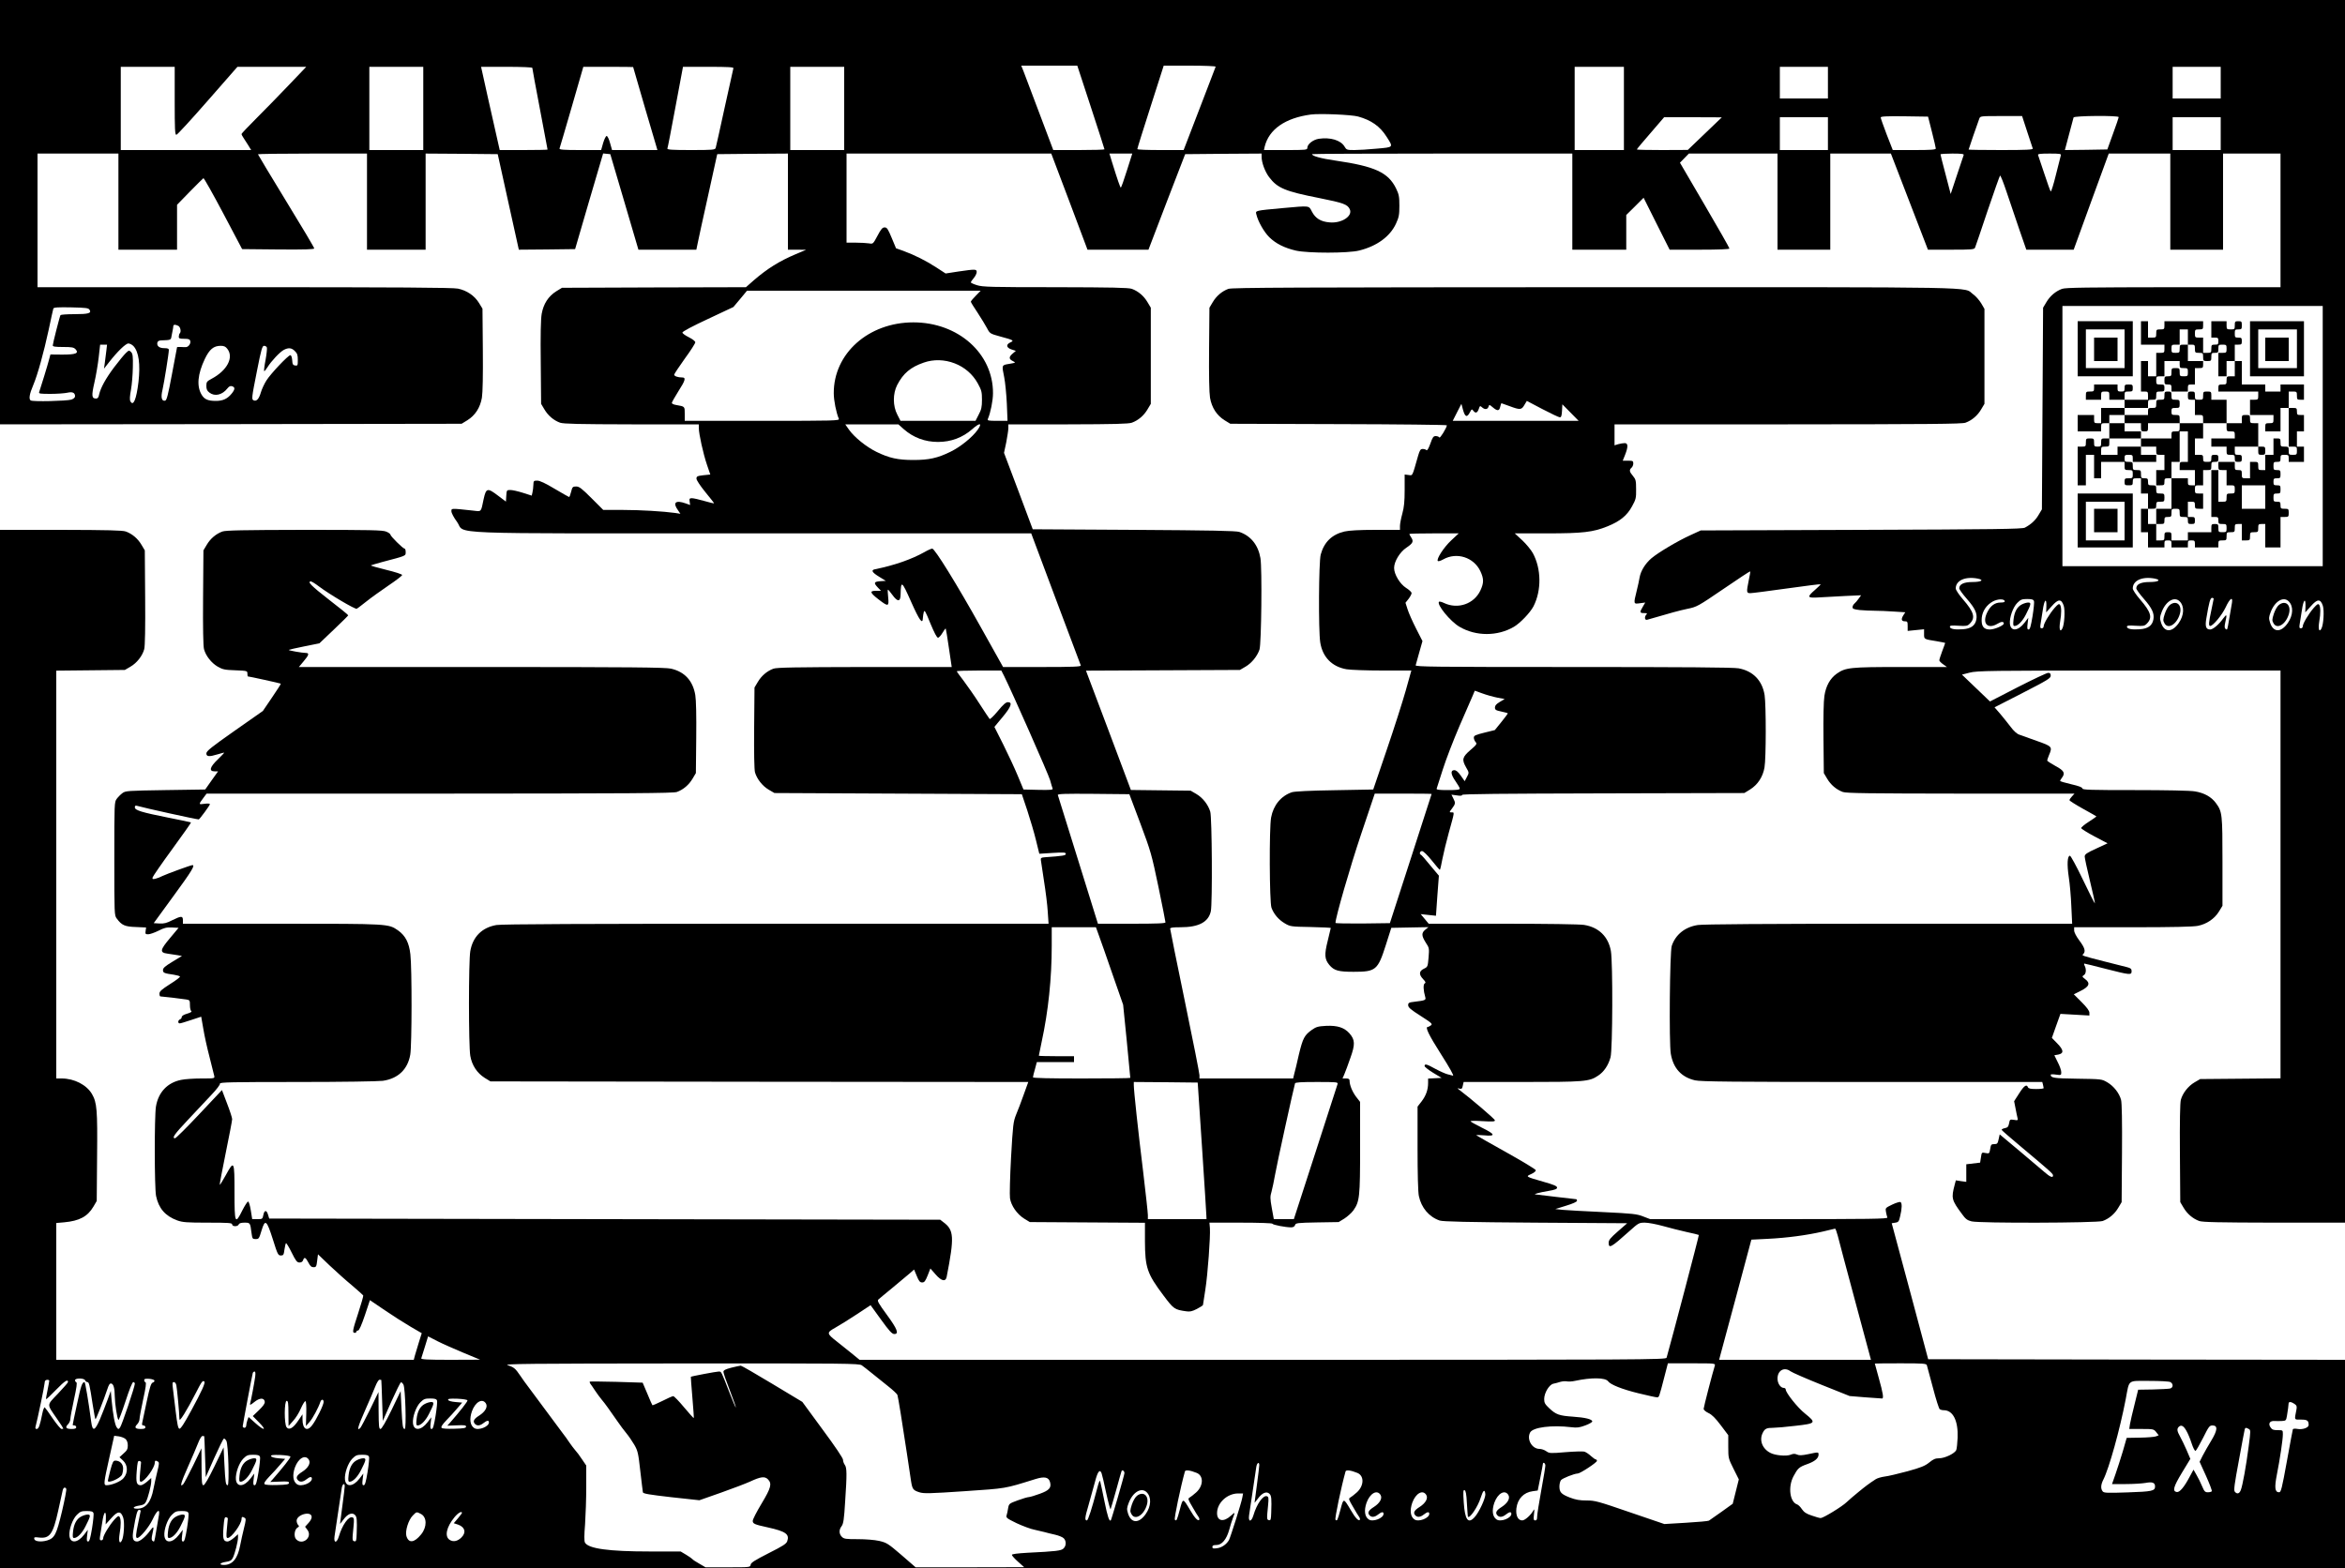 <svg xmlns="http://www.w3.org/2000/svg" version="1.0" width="2666.667" height="1784" viewBox="0 0 2000 1338"><path d="M0 181v181l196.8-.2 196.9-.3 4.9-3c6.7-4.2 10.9-10.7 12.4-19.2.7-4.5 1-18.7.8-41.4l-.3-34.6-3-4.9c-3.8-6.2-10.5-10.7-18-12.2-4.3-.9-52-1.2-182.2-1.2H32V131h69v82h50v-38.3l10.8-11.1c6-6.1 11.2-11.3 11.7-11.6.4-.3 8 13.2 16.9 30l16.1 30.5 30.8.3c22.7.2 30.7-.1 30.7-.9 0-.7-10.8-18.9-24-40.4-13.2-21.6-24-39.6-24-39.9 0-.3 20.9-.6 46.5-.6H313v82h50v-82l30.7.2 30.8.3 9 40.8 9 40.7 24-.2 24-.3 11.9-40.8 12-40.8 3 .3 3.1.3 12 40.7 12 40.8h49.4l1.2-5.8c.6-3.1 4.6-21.5 8.9-40.7l7.7-35 30.1-.3 30.2-.2v82h7.8l7.7.1-9 3.8c-13.7 5.8-23.9 12.1-35.6 22.2l-6.7 5.9-78.4.2-78.5.3-4.9 3c-6.7 4.2-10.9 10.7-12.4 19.2-.8 4.6-1.1 18-.8 41.8l.3 35 2.8 4.7c3.1 5.3 7.9 9.4 13.4 11.4 3 1 15.8 1.3 61.1 1.4H596v3.1c0 5 3.8 22.1 6.9 31.2l2.9 8.5-5.9.6c-5.2.6-5.9 1-5.9 2.9 0 1.3 3.2 6.1 7.5 11.4 4.1 5 7.5 9.3 7.5 9.6 0 .3-3.7-.6-8.2-1.9-4.5-1.3-9.3-2.4-10.6-2.4-2.1 0-2.4.4-2 2.9l.4 2.9-3.9-1.4c-8.5-3-11.2-.7-6.5 5.8l2.1 3.1-4.4-.7c-10.1-1.4-29.4-2.6-44.9-2.6h-16.5l-10-10c-8.4-8.4-10.5-10-13.1-10-2.9 0-3.3.4-4.3 4.5-.6 2.5-1.4 4.5-1.7 4.5-.3 0-5.8-3.2-12.3-7-8-4.8-12.7-7-14.9-7-3 0-3.2.2-3.3 3.7-.1 2.1-.4 5-.8 6.5l-.6 2.6-7.5-2.4c-4.1-1.3-8.9-2.4-10.7-2.4-3.1 0-3.2.1-3.5 4.9l-.3 5-6.5-4.9c-9.3-7.1-10.4-6.8-12.5 2.7-2.4 11.5-1.7 10.7-8.8 9.9-19.5-2.1-18.7-2.1-18.7.6 0 1.4 2.1 5.4 4.8 9 7.9 10.9-19.8 9.8 252.5 9.8h237.2l20.9 55.8c11.5 30.6 21.1 56.3 21.4 56.9.3 1-6.7 1.3-32.9 1.3h-33.4l-18.9-33.8c-20.6-36.9-39.3-67.1-41.5-67.2-.8 0-3.8 1.3-6.7 3-11.1 6.2-25.8 11.3-42.1 14.6-3.7.7-2.6 2.7 3.5 6.4l5.7 3.5-4.7.3c-5.5.4-5.9 1.4-2.1 5.4l2.7 2.8h-4.3c-5.7 0-5.2 1.6 2.3 7.4 8.2 6.3 8.9 6.2 8.1-1.9-.4-3.6-.5-6.5-.2-6.5s2 2 3.8 4.5c4.4 6.1 6.9 6.1 7-.3.3-12.3.9-12 8.9 6 7.2 16.2 9.9 19.9 10.1 14 .1-1.5.4-3.8.8-5.2.6-2 1.5-.4 5.6 9.8 3.3 7.9 5.5 12.2 6.5 12.2.8 0 2.5-1.9 3.8-4.1 1.3-2.2 2.5-3.9 2.8-3.7.2.3 1.4 7.7 2.7 16.6l2.4 16.2h-74.1c-59.3.1-74.9.4-77.9 1.4-5.5 2-10.3 6.1-13.4 11.4l-2.8 4.7-.3 34.2c-.2 21.6.1 35.7.7 38.1 1.6 5.6 6.3 11.7 11.8 14.9l4.8 2.8 105.5.5 105.5.5 4.7 14c2.5 7.7 5.9 19.1 7.4 25.4l2.8 11.4 11.3-.7c9.5-.6 11.3-.5 11.3.8 0 1.4-2.4 1.8-18 2.9-2.8.2-3.5.6-3.3 2.2.1 1.1 1.4 9.2 2.7 18 1.4 8.8 2.9 20.6 3.2 26.2l.7 10.3H662c-163.8 0-234.2.3-238.6 1.1-12.3 2.1-20.2 10-22.3 22.3-1.5 8.5-1.5 80.8 0 89.3 1.4 8.1 5.8 14.7 12.3 18.8l4.9 3 229.4.3 229.3.2-3.9 10.8c-2.1 5.9-5 13.6-6.5 17.1-2.4 6-2.7 8.4-4.3 36.5-.9 16.6-1.3 32.2-.9 34.8 1 6.4 6 13.5 12 17.3l4.9 3 49.1.3 49.1.3v15.7c.1 22.5 1.8 27.7 15.8 46.3 8.7 11.6 9.4 12.1 19.3 13.5 3.2.5 5.1.1 9.2-2 2.9-1.5 5.2-3 5.2-3.4 0-.4.9-6.2 2-13 2.1-13.5 4.4-45.3 3.9-52.6l-.4-4.6h26.7c15.8 0 26.8.4 27 .9.3 1 11.2 3.1 16 3.1 1.8 0 2.9-.7 3.3-1.9.5-1.8 1.9-2 18.9-2.3l18.3-.3 4.9-3c2.6-1.7 6.1-4.8 7.7-7 5.3-7.6 5.7-11.4 5.7-53.7V940l-3.5-4.5c-3.2-4.3-5.5-9.9-5.5-13.8 0-1.2-.8-1.7-3-1.7h-3l1.6-3.7c.9-2.1 3.2-8.3 5.1-13.8 4.2-11.7 4-15.5-.8-21-4.4-4.9-10.1-6.8-19.7-6.4-7 .4-8.6.8-12.3 3.4-6.4 4.6-7.7 7-11.1 21-1.6 7.2-3.4 14.7-4 16.7l-.9 3.8H1023v-2.8c0-1.5-5.6-30-12.5-63.2-6.9-33.3-12.5-61.1-12.5-61.8 0-.9 2.4-1.2 8.8-1.2 15.6 0 23.9-4.4 25.9-13.7 1.4-6.5 1-80.2-.5-84.9-1.8-6-6.4-11.9-11.9-15.1l-4.8-2.8-25.5-.3-25.5-.3-19.1-50.9-19.2-50.9 65.7-.3 65.6-.3 4.8-2.8c5.3-3.1 10-9 11.9-14.6 1.6-5.1 2.3-69.2.8-78-1.9-11.1-8.2-19-17.9-22.3-2.7-1-24.6-1.4-89.9-1.8l-86.4-.5-12.2-32.6-12.3-32.6 1.9-8.9c.9-4.9 1.8-10.4 1.8-12.2V362h50.8c39.7-.1 51.5-.4 54.5-1.4 5.5-2 10.3-6.1 13.4-11.4l2.8-4.7v-82l-2.8-4.7c-3.1-5.3-7.9-9.4-13.4-11.4-3-1-16.5-1.3-65.2-1.4-54.7 0-62-.2-66.8-1.7-2.9-.9-5.3-2-5.3-2.4 0-.4 1.1-2.1 2.5-3.7 1.4-1.7 2.5-3.9 2.5-5.1 0-2.6-1-2.6-15.5-.5l-11 1.7-8-5.2c-8.6-5.6-18.5-10.6-28.1-14.1l-6.2-2.2-3.7-8.9c-3.2-7.6-4-8.9-6-8.9-1.9 0-3.1 1.4-6.1 7.1-3.8 7.1-3.8 7.1-7.3 6.5-2-.3-7.1-.6-11.3-.6H722v-76h174.6l15.5 41 15.4 41h52l15.6-40.8 15.7-40.7 32.6-.3 32.6-.2v2.8c0 4.9 2.9 12.7 6.4 17.3 7.1 9.4 13.6 12.1 43 17.9 20.5 4.1 23.9 5.4 25.8 9.5 2.7 5.9-7.1 12.2-17.3 11.2-7.4-.6-12-3.4-15-9.2-2.8-5.3-1.3-5.1-24.8-3-23.9 2.2-23.4 2.1-22.6 5.3 1.4 6.1 6.5 15 11 19.5 5.7 5.6 13 9.2 22.8 11.5 10.5 2.3 44.6 2.3 54-.1 15.1-3.8 26.2-11.9 31.3-22.9 2.5-5.5 2.9-7.5 2.9-15.3 0-7.8-.4-9.7-2.8-14.7-6.7-13.7-18-18.9-51.6-23.8-12.5-1.8-20.1-3.9-20.1-5.5 0-.3 50-.5 111-.5h111v82h46v-29.6l7.4-7.3 7.4-7.4 11.1 22.2L1424 213h25.5c16.7 0 25.5-.4 25.5-1s-9.5-17.3-21.1-37.1l-21.1-36.1 3.8-3.9 3.8-3.9h75.6v82h45v-82h51.7l15.8 41 15.8 41h19.7c17.9 0 19.9-.2 20.5-1.8.4-.9 5.2-15 10.6-31.2 5.5-16.2 10.3-29.8 10.7-30.2.4-.4 2.9 5.9 5.6 14 2.7 8.1 7.6 22.5 10.8 31.9l6 17.3h40.4l14.9-41 15-41h52.5v82h45v-82h49v114h-91.2c-73.7.1-92 .3-95.1 1.4-5.5 2-10.3 6.1-13.4 11.4l-2.8 4.7-.5 86-.5 86-2.8 4.7c-2.6 4.5-6.3 8-11.7 10.9-2.1 1.2-25.8 1.5-139.5 1.9l-137 .5-8.5 3.9c-11.1 5-28 15.1-33.6 19.9-5.3 4.6-9 10.7-10 16.2-.3 2.2-1.5 7.4-2.5 11.5-2.8 11.3-2.8 11.4 2.7 10.6l4.6-.6-2.1 3.6c-2.8 4.7-2.7 5.4 1.1 5.4 2.5 0 2.9.3 2 1.2-1.9 1.9-1.5 5.1.6 4.5 21-6.1 27.1-7.8 34.2-9.3 8.3-1.7 9-2.1 30.9-17 12.4-8.5 22.6-15.2 22.8-15 .2.2-.3 3.5-1.2 7.5-2.1 10.3-2 11.1 1.3 11.1 1.5 0 15.6-1.8 31.2-4s28.5-3.8 28.7-3.6c.3.2-1.9 2.3-4.6 4.7-7.4 6.4-6.9 7.2 3.7 6.5 4.8-.3 14.7-.8 22.1-1.2l13.4-.6-2.1 2.9c-1.2 1.7-2.8 3.6-3.7 4.3-.8.7-1.5 2-1.5 3 0 1.4 1.2 1.8 6.1 2.4 3.4.3 9.2.6 12.8.6 3.6 0 11 .3 16.4.7l9.7.6-1.5 2.3c-2.3 3.5-1.9 5.4 1 5.4 2.3 0 2.5.4 2.5 4.1v4.1l7-.7 7-.7v4c0 4.6-.3 4.4 10.8 6.2 3.9.7 7.2 1.3 7.2 1.5 0 .1-1.1 3.3-2.5 6.9-1.4 3.7-2.5 7.2-2.5 7.9 0 .6 1.5 2.2 3.3 3.4l3.2 2.3H1621c-43.2 0-46.9.4-54.5 5.7-5.7 4.1-9.2 10.4-10.5 18.9-.7 4.3-1 18.7-.8 36.5l.3 29.4 2.8 4.7c3.1 5.3 7.9 9.4 13.4 11.4 3.1 1.1 22.4 1.3 100.7 1.4h96.9l-2.1 2.3c-1.2 1.3-2.2 2.7-2.2 3.3 0 .5 5.2 3.8 11.5 7.3s11.5 6.4 11.5 6.6c0 .1-2.9 2.2-6.5 4.5s-6.5 4.7-6.5 5.4c0 .6 5.1 3.8 11.3 7.1l11.2 5.9-9.7 4.5c-8.2 3.7-9.8 4.9-9.8 6.8 0 1.2 2 10.6 4.5 20.9 2.5 10.3 4.4 18.9 4.2 19.1-.2.2-4.8-8.9-10.2-20.2-5.4-11.3-10.4-20.5-11.1-20.5-2.2 0-2.6 7.4-1 18.1.9 5.8 1.9 17.1 2.2 25.2l.7 14.7h-156.4c-104.4 0-158.6.4-162.9 1.1-11 1.7-19 8.2-22.2 17.8-1.7 5.1-2.4 82.9-.8 92.1 2.1 12.3 9 19.9 20.7 22.6 4.7 1.1 32.4 1.4 150.9 1.4h145.2l.6 2.2c.3 1.3.6 2.6.6 3 0 .5-2.9.8-6.4.8-4.8 0-6.5-.4-7-1.5-1.1-2.9-3.3-1.4-7.5 5.2l-4.3 6.7 1.2 6.1c.6 3.3 1.4 7 1.7 8.2.5 2 .2 2.2-3 1.6-3.4-.5-3.6-.4-4.2 3-.6 2.9-1.2 3.6-3.7 4.1-1.6.3-2.8 1-2.6 1.5.1.4 7.7 7 16.8 14.6 24.7 20.7 27 22.8 27 24.2 0 2.4-2.5 1.4-7.5-3-2.8-2.4-12.4-10.6-21.5-18.2l-16.5-13.8-.9 4.1c-.8 3.7-1.2 4.2-3.7 4.2-2.6 0-2.9.4-3.5 4.1-.7 4-.8 4.1-4 3.5-3.2-.7-3.3-.6-3.9 3.8l-.7 4.4-5.9.7-5.9.7v15l-4.4-.6-4.5-.7-1 3.8c-3 11.4-2.7 12.9 6.2 24.9 3 4.2 4.5 5.4 8.2 6.3 6.8 1.7 106.8 1.4 111.8-.3 5.5-2 10.3-6.1 13.4-11.4l2.8-4.7.3-41.7c.2-26.7-.1-43.2-.8-45.6-1.5-5.6-6.2-11.7-11.7-14.9-4.8-2.8-4.8-2.8-25.8-3.1-20.2-.3-22.4-.7-22.5-3.4 0-.4 2-.5 4.5-.1 4.4.6 4.5.5 4.5-2.1 0-1.5-1.3-5.3-3-8.5l-2.9-5.9 3.4-.6c4.9-1 4.6-3.9-1-9.6l-4.5-4.6 3.6-10.2 3.7-10.3 12.4.7 12.3.7v-2.4c0-1.6-2.2-4.6-6.6-9l-6.7-6.7 6.2-3.1c7.1-3.6 8.1-6.5 3.3-10-2.5-1.9-2.5-2.2-1-3.2 2-1.1 2.3-5 .8-8-.6-1-.7-1.9-.3-1.9.5 0 8.7 2 18.3 4.5 20.7 5.3 22 5.4 22 2 0-2-.7-2.6-3.7-3.4-2.1-.5-11-2.8-19.8-5-19.9-5.1-19.1-4.9-17.7-6.3 2.2-2.2 1.2-5.4-3.3-11.4-2.7-3.6-4.5-7-4.5-8.7V791h49.8c34 0 51.7-.4 55.7-1.2 7.5-1.5 14.2-6 18-12.2l3-4.9v-37.6c0-40.7-.2-42.6-5.5-49.9-3.9-5.4-10-8.8-18-10.1-3.8-.7-24.8-1.1-51.2-1.1-38 0-44.8-.2-44.8-1.4 0-1-3-2.1-9.5-3.6-5.2-1.2-9.5-2.5-9.5-2.8 0-.4.7-1.6 1.5-2.6 3.1-4.1 2-6.2-5.5-10.2-3.8-2.1-7-4.2-7-4.6 0-.5.7-2.5 1.5-4.5 3.1-7.3 2.8-7.6-10.2-12.2-6.5-2.3-13.3-4.7-15.1-5.4-2.1-.7-4.8-3.2-7.4-6.7-2.3-3-6.3-8-8.9-11.1l-4.8-5.5 24-12.3c21.2-10.9 23.9-12.5 23.9-14.7 0-1.8-.5-2.4-2.2-2.4-1.1 0-12.8 5.5-25.9 12.2l-23.7 12.2-12-11.5-11.9-11.4 6.6-1.7c6.1-1.6 16.7-1.8 135.9-1.8H1945v347.9l-34.2.3-34.3.3-4.8 2.8c-5.5 3.2-10.2 9.3-11.7 14.9-.7 2.4-1 18.9-.8 45.6l.3 41.7 2.8 4.7c3.1 5.3 7.9 9.4 13.4 11.4 3 1 16.3 1.3 64.1 1.4h60.2V0H0v181zm930.4-89.6c6.4 19.5 11.6 35.7 11.6 36 0 .3-9.8.6-21.9.6h-21.8l-11.8-31.3c-6.5-17.1-12.6-33.3-13.6-36L871 56h47.8l11.6 35.4zm106.4-34.5c-.1.5-6.4 16.6-13.8 36l-13.5 35.1h-19.7c-10.9 0-19.8-.3-19.8-.8-.1-.4 5-16.6 11.2-35.9L992.5 56h22.3c12.4 0 22.2.4 22 .9zM149 86c0 24.1.2 29 1.4 29 .8 0 12.8-13.1 26.7-29l25.4-29h58.7l-15 15.7c-8.3 8.7-20.7 21.4-27.6 28.3-6.9 6.9-12.6 12.9-12.6 13.3 0 .5.8 2.1 1.8 3.5 1 1.5 2.9 4.4 4.1 6.4l2.3 3.8H103V57h46v29zm212 6.5V128h-46V57h46v35.5zm93-34.6c0 .6 2.9 16.4 6.5 35.2 3.6 18.8 6.5 34.3 6.5 34.5 0 .2-9.2.4-20.4.4h-20.4l-2.1-9.3c-1.2-5-4.7-21-8-35.5L410.3 57h21.9c12.9 0 21.8.4 21.8.9zm86-.7c0 .2 4.7 16.2 10.3 35.5l10.4 35.3H522l-1.7-6c-.9-3.4-2.2-6-2.9-6-.7 0-2 2.7-3 6l-1.7 6h-17.9c-14 0-17.9-.3-17.6-1.3.3-.6 4.9-16.6 10.4-35.4l9.9-34.3h21.3c11.6 0 21.2.1 21.2.2zm85.5 1c-.2.7-3.6 15.9-7.5 33.8s-7.3 33.3-7.6 34.2c-.5 1.6-2.4 1.8-21.1 1.8-16 0-20.4-.3-20.1-1.3.3-.6 3.4-16.6 6.9-35.5l6.4-34.2h21.7c17 0 21.6.3 21.3 1.2zM720 92.5V128h-46V57h46v35.5zm665 0V128h-42V57h42v35.5zm174-22V84h-41V57h41v13.5zm335 0V84h-41V57h41v13.5zm-735.7 28.9c11.2 3.1 18.6 8.3 24.2 17.1 6 9.4 6.3 9-8.2 10.3-7.1.7-15.7 1.2-19.3 1.2-6.2 0-6.7-.2-8.3-3-3.2-5.4-12.1-8.1-22-6.6-4.9.8-9.7 4.6-9.7 7.7 0 1.8-1.1 1.9-18.5 1.9H1078l.6-2.8c3.6-14.9 17.6-24.6 39.4-27.5 7.4-1 34.5.1 40.3 1.7zm489.4 13.1c1.8 7.1 3.3 13.6 3.3 14.2 0 1-4.3 1.3-18.4 1.3h-18.3l-5.2-13.3c-2.8-7.3-5.1-13.9-5.1-14.5 0-.9 4.9-1.2 20.2-1l20.2.3 3.3 13zm81.2-.3c2.4 7.3 4.6 13.9 4.8 14.5.4 1-5.4 1.3-27.1 1.3-15.2 0-27.6-.2-27.6-.4 0-.4 7.2-21.3 9.1-26.4.8-2.2 1.1-2.2 18.7-2.2h17.8l4.3 13.2zm78.1-12.3c0 .5-2.2 6.9-4.9 14.3l-4.8 13.3-18.1.3-18.1.2 3.5-13.2c1.9-7.3 3.7-13.9 3.9-14.6.5-1.5 38.5-1.8 38.5-.3zM1454 114l-14.5 13.9-21.7.1c-12 0-21.8-.2-21.8-.5s5.2-6.6 11.7-14l11.6-13.5h24.6l24.6.1L1454 114zm105 0v14h-41v-28h41v14zm335 0v14h-41v-28h41v14zm-932.9 31.5c-2.5 8-4.8 14.5-5.2 14.5-.5 0-2.7-6.3-7.5-21.8l-2.2-7.2h19.5l-4.6 14.5zm713.7-13.3c-.3.7-2.9 8.5-5.8 17.3l-5.3 16-4.3-16.5c-2.4-9.1-4.4-16.8-4.4-17.3 0-.4 4.5-.7 10.1-.7 7.7 0 10 .3 9.7 1.2zm82.8.5c-.3 1-2.2 8.5-4.2 16.6-2 8.2-4 14.5-4.4 14-.4-.4-2.9-7.3-5.5-15.3s-5-15.1-5.3-15.8c-.3-.9 2-1.2 9.8-1.2 9.2 0 10.1.2 9.6 1.7zM832.2 252.3c-2.3 2.3-4.2 4.6-4.2 5.1 0 .4 2.6 4.7 5.8 9.4 3.1 4.8 6.8 10.8 8.1 13.3 2.3 4.4 2.6 4.6 11 6.9 11.5 3.1 12.3 3.5 8.8 5.1-3.9 1.8-3.5 4.5 1 6l3.7 1.2-2.7 2.3c-3.4 2.9-3.4 4.7.1 6.4 2.7 1.4 2.7 1.4-3 2.4-6.6 1.1-6.5.7-4.3 11.6.8 4.1 1.8 14.1 2.2 22.2l.6 14.8h-8.8c-7.9 0-8.6-.2-7.9-1.8 2.2-5.1 4.3-15.5 4.3-21.7.2-33.9-29.6-60.5-67.9-60.5-38.3 0-68.1 26.6-67.9 60.5 0 6.2 2.1 16.6 4.3 21.7.8 1.7-2.7 1.8-65.3 1.8H584v-5.9c0-6.5.2-6.3-7.2-7.6-2.1-.3-3.8-1.1-3.8-1.8 0-.6 2.5-5 5.5-9.8 6.1-9.5 6.7-11.9 3.3-11.9-3.6 0-6.8-1.1-6.8-2.4 0-.6 4.1-6.7 9-13.6 5-6.8 9-13.1 9-14 0-.9-2.3-2.7-5.5-4.3-3-1.5-5.5-3.3-5.5-4 0-.9 8.9-5.6 21.8-11.6l21.7-10.2 5.8-6.9 5.8-7h199.3l-4.2 4.3zM1981 372v111h-222V261h222v111zM76.4 264.3c1.8 2.9-.9 3.7-13.1 3.7-6.1 0-11.4.4-11.7.8-.7 1.1-6.6 24.3-6.6 25.9 0 1 2.4 1.3 8.8 1.3 7.6 0 9.1.3 10.7 2 3 3.4.1 4.5-11.5 4.5l-10-.1-1.1 4.1c-1 4.1-7.5 25.2-8.5 28-.5 1.3.8 1.5 9.7 1.5 5.7 0 12.2-.5 14.4-1 4.3-1 6.5 0 6.5 3 0 1.2-1.2 2.2-3.2 2.9-4.2 1.2-32.8 1.9-34.6.7-1.8-1.1-1.1-5.5 2.2-13.2 3.7-8.8 8.9-27.6 13.1-47 1.9-9.3 3.8-17.5 4-18.2.4-1 3.9-1.2 15.1-1 12.8.3 14.8.5 15.8 2.1zm75.7 13.7c1.8 1 2.6 5 1.2 6.4-.4.3-.7 1.5-.8 2.6-.1 1.7.5 2 4.6 2 3.8 0 4.8.4 5.2 2 .5 2.1-1.5 4.9-3.6 5.1-.7.1-2.7 0-4.4-.1-1.8-.1-3.3 0-3.3.2-.1.2-2 10.4-4.3 22.8-3.4 18.1-4.5 22.5-5.9 22.8-2.9.6-3.8-2.8-2.2-9.3 1.4-6.2 5.4-31.1 5.4-33.9 0-1.2-1-1.6-3.9-1.6-4.2 0-6.5-1.8-5.9-4.7.2-1.1 1.3-1.8 2.8-1.9 9.4-.4 8.7-.1 9.5-4.7.4-2.3.9-4.7 1-5.2.1-.6.3-1.6.3-2.3.2-1.5 1.7-1.5 4.3-.2zm-38.3 17.2c4.6 5 6 15.4 4.3 30.7-1.8 14.8-4.4 21.1-6.9 16.4-.7-1.2-.5-4.4.5-9.8.8-4.4 1.5-13 1.6-19.2.2-9.5-.1-11.5-1.5-13-1.7-1.6-1.9-1.6-4.4.8-1.4 1.3-5.9 6.7-9.9 12-7.3 9.7-11.7 17.7-13 23.6-.4 2.3-1.2 3.3-2.5 3.3-3.8 0-4.1-2.2-1.5-13.6 1.4-6 3-15.7 3.7-21.7l1.2-10.7h5.9l-.6 5.2c-.4 2.9-1 7.5-1.3 10.3l-.7 5L93 309c7-9 14.2-16 16.5-16 1.2 0 3.1 1 4.3 2.2zm80.1 2.4c5.7 7.3-.2 18.5-13.4 25.5-4.1 2.2-4.5 2.7-4.5 6.1 0 2.8.6 4.2 2.6 5.7 4.5 3.5 10.9 2.1 15.3-3.5 1.5-1.9 2.6-2.4 4.1-1.9 2.7.9 2.5 2.7-.6 6.5-3.6 4.3-7.4 6-13.3 6-6.7 0-9.7-1.3-12.1-5.2-4.4-7.3-3.5-17.6 2.7-30.6 3.9-8.2 7.5-11.2 13.5-11.2 2.8 0 4.2.6 5.7 2.6zm33.7-1.2c.3.8-.2 5.5-1.1 10.6-1 5-1.5 9.3-1.2 9.6.2.3 1.5-1.2 2.8-3.3 3.2-5.2 10.7-13.2 14.1-14.9 3.9-2 6.6-1.7 9.3 1.1 2 1.9 2.5 3.4 2.5 7.5 0 4.8-.2 5.1-2.2 4.8-1.9-.2-2.4-1-2.6-4.6-.2-2.5-.8-4.2-1.6-4.2-1.8 0-16.7 15.7-20.4 21.6-1.8 2.8-3.9 7.4-4.7 10.1-1.6 5.5-3.6 7.8-6 6.9-2.1-.8-2-1.7 2.7-25.4 3.6-18.3 4.5-21.2 6-21.2 1 0 2.1.6 2.4 1.4zM814.3 310c8.3 3.2 15.3 9.2 19.6 17 3.2 5.9 3.6 7.2 3.6 14 0 6.2-.5 8.4-2.8 12.7L832 359h-64l-2.7-5.3c-3.9-7.4-3.9-17.9-.1-25.3 5.2-10 11.4-15.2 22.7-19.1 8.2-2.9 17.7-2.7 26.4.7zm-43.5 56.1c8.2 7.2 18.1 10.9 29.2 10.9 11.1 0 21-3.7 29.2-10.9 6.5-5.8 8.9-5.5 4.6.6-4.5 6.3-14.6 14.5-23.2 18.7-11 5.4-18.4 7-31.6 7-13.2 0-20.6-1.6-31.6-7-8.6-4.2-18.7-12.4-23.2-18.7l-3.3-4.7h45.3l4.6 4.1zm916.1 127.5c5.7 1.2 2.8 2.9-4.6 2.9-7.4 0-11.3 1.9-11.3 5.4 0 .9 2.9 4.9 6.5 9 7 8 9 12.4 8.1 17.5-1 5.3-4.6 7.9-11.6 8.4-6.9.5-11-.3-11-2.2 0-1 1.7-1.2 7.4-.8 6.5.4 7.6.2 9.5-1.7 5.1-5.1 3.8-9.8-5.8-20.9-3.4-3.9-6.1-8-6.1-9.2 0-6.9 8.2-10.5 18.9-8.4zm151 0c5.7 1.2 2.8 2.9-4.6 2.9-7.4 0-11.3 1.9-11.3 5.4 0 .9 2.9 4.9 6.5 9 7 8 9 12.4 8.1 17.5-1 5.3-4.6 7.9-11.6 8.4-6.9.5-11-.3-11-2.2 0-1 1.7-1.2 7.4-.8 6.5.4 7.6.2 9.5-1.7 5.1-5.1 3.8-9.8-5.8-20.9-3.4-3.9-6.1-8-6.1-9.2 0-6.9 8.2-10.5 18.9-8.4zm50.1 17.2c0 .4-.9 4.8-2 9.8-2.2 10.1-2.5 13.4-1 13.4 2.4 0 10.1-9.3 13.2-15.9 3.5-7.6 6.3-9.6 5.4-3.9-.3 1.8-1.3 7.6-2.2 12.8-.8 5.2-1.7 9.7-2 9.9-.2.3-.9 0-1.5-.6-.7-.7-.7-2.4 0-5.4 1.6-6.9 1.3-7.5-1.8-3.3-3.6 5.1-8.7 9.4-11.1 9.4-3.6 0-4.5-2.6-3.2-9.8 2.2-13.3 3.3-17.2 4.8-17.2.8 0 1.4.4 1.4.8zm-178.2 1.9c.2.9-.9 1.3-3.6 1.3-4.8 0-8.5 2.7-11.2 8.1-4.9 9.6.1 15.2 8.8 9.9 3.1-1.9 5.2-1.9 5.2-.1 0 1.7-8 5.1-11.9 5.1-5.5 0-7.5-3-6.9-10 .6-5.9 4.2-11.1 9.6-14 4-2.1 9.3-2.3 10-.3zm24.9 0c.4.9-.2 6.7-1.2 13-1.4 8.4-2.2 11.3-3.3 11.3-1.2 0-1.4-1-.9-5l.6-5-3.2 4.2c-5.5 7.2-11.8 7.7-12.5.9-.5-5.2 2.6-14.1 6.3-17.8 2.9-2.9 4-3.3 8.4-3.3 3.9 0 5.3.4 5.8 1.7zm124.3.3c4.2 4.2 3.8 11.9-.8 18.5-5.8 8.3-12.4 8.1-15.1-.3-1.2-3.8-1.1-4.8.5-9 3.5-9.4 10.9-13.7 15.4-9.2zm93 0c4.2 4.2 3.8 11.9-.8 18.5-5.8 8.3-12.4 8.1-15.1-.3-1.2-3.8-1.1-4.8.5-9 3.5-9.4 10.9-13.7 15.4-9.2zm-206.7 4.6l-.2 4.8 4.8-5.3c5.5-6.3 8.2-6.4 10.2-.4 1.3 4 .6 16.2-1.2 19.5-1.9 3.6-2.9.5-1.9-5.7 1.3-7.6 1.2-12.6 0-14.5-.9-1.2-1.6-.8-4.6 2.5-4.3 4.9-9.4 13.4-9.4 15.7 0 1-.7 1.8-1.6 1.8-1.3 0-1.5-.7-1.1-3.3.3-1.7 1.2-7.1 1.9-12 1.3-9.3 3.4-11.4 3.1-3.1zm221 0l-.2 4.8 4.8-5.3c5.5-6.3 8.2-6.4 10.2-.4 1.3 4 .6 16.2-1.2 19.5-1.9 3.6-2.9.5-1.9-5.7 1.3-7.6 1.2-12.6 0-14.5-.9-1.2-1.6-.8-4.6 2.5-4.3 4.9-9.4 13.4-9.4 15.7 0 1-.7 1.8-1.6 1.8-1.3 0-1.5-.7-1.1-3.3.3-1.7 1.2-7.1 1.9-12 1.3-9.3 3.4-11.4 3.1-3.1zM856.4 576.7c6.5 13 37.7 83.6 39.2 88.8.9 3.3 1.9 6.6 2.2 7.3.3 1-2.3 1.2-12.2 1l-12.7-.3-4.9-11.8c-2.7-6.5-8.3-18.5-12.4-26.7l-7.5-14.9 6.9-8.3c7.4-8.9 8.8-12.8 4.6-12.8-1.7 0-4 2-8.6 7.6-3.4 4.1-6.6 7.2-7 6.7-.4-.4-4.2-6.2-8.5-12.8-4.2-6.6-10.4-15.4-13.6-19.7-3.3-4.2-5.9-7.9-5.9-8.2 0-.3 8.5-.6 19-.6h19l2.4 4.7zm116.2 125.8c8.9 23.8 9.6 26.3 15.4 54 3.3 16 6 29.6 6 30.3 0 .9-6.8 1.2-28.8 1.2h-28.8l-16.9-54.3c-9.3-29.8-17.1-54.8-17.3-55.5-.3-1 5.9-1.2 30.3-1l30.7.3 9.4 25zm-35.3 95.7c1.5 4 6.7 18.9 11.6 33.1l9 25.8L961 888c1.6 17 3 31.2 3 31.5 0 .3-18.7.5-41.5.5-27.4 0-41.5-.3-41.5-1 0-.6.7-3.7 1.7-7l1.6-6H916v-5h-15c-8.2 0-15-.2-15-.4 0-.3 1.1-5.5 2.4-11.8 5.7-26.3 8.6-54.2 8.6-82.1V791h37.7l2.6 7.2zm87.9 180.8c2 30.5 3.7 56.7 3.7 58.2l.1 2.8h-50v-3.4c0-1.9-1.8-18.4-4-36.8-4.4-35.7-8-69.5-8-74V923l27.2.2 27.3.3 3.7 55.5zm115.6-54.3c-.3 1-8.8 27.3-18.9 58.5l-18.4 56.8h-17.1l-1.7-9.4c-1.5-8.3-1.5-9.9-.2-14.2.7-2.7 2.1-9.2 3-14.4 1.3-7.9 15.8-73.8 17-77.8.3-.9 4.9-1.2 18.6-1.2 16.8 0 18.1.1 17.7 1.7z"/><path d="M1772 297.5V321h47v-47h-47v23.5zm40 0V314h-33v-33h33v16.5z"/><path d="M1786 298v10h20v-20h-20v10z"/><path d="M1826 284v10h20v3.5c0 3.3-.2 3.5-3.5 3.5h-3.5v20h-7v-13h-6v26h3c2.8 0 3 .3 3 3.5v3.5h-20v-3.5c0-3.3.2-3.5 3.5-3.5 3.2 0 3.5-.2 3.5-3s-.3-3-3.5-3-3.5.2-3.5 3c0 2.7-.3 3-3 3s-3-.3-3-3v-3h-20v3c0 2.8-.3 3-3.5 3-3.3 0-3.5.2-3.5 3.5v3.5h13v-3.5c0-3.3.2-3.5 3.5-3.5s3.5.2 3.5 3.5v3.5h13v7h-20v13h-3c-2.8 0-3-.3-3-3.5V354h-14v14h20v-3.5c0-3.3.2-3.5 3.5-3.5h3.5v13h-3.5c-3.3 0-3.5.2-3.5 3.5 0 3.2-.2 3.5-3 3.5s-3-.3-3-3.5c0-3.3-.2-3.5-3.5-3.5s-3.5.2-3.5 3.5-.2 3.5-3.5 3.5h-3.5v33h7v-26h7v20h6v-14h20v3.5c0 3.3.2 3.5 3.5 3.5s3.5.2 3.5 3.5-.2 3.5-3.5 3.5c-3.2 0-3.5.2-3.5 3s.3 3 3.5 3 3.5-.2 3.5-3 .3-3 3.5-3h3.5v13h6v13h-6v20h6v13h14v-3c0-2.7.3-3 3-3s3 .3 3 3v3h14v-3c0-2.7.3-3 3-3s3 .3 3 3v3h20v-3c0-2.8.3-3 3.5-3 3.3 0 3.5-.2 3.5-3.5s.2-3.5 3.5-3.5 3.5-.2 3.5-3.5c0-3.2.2-3.5 3-3.5h3v14h3.5c3.3 0 3.5-.2 3.5-3.5s.2-3.5 3.5-3.5 3.5-.2 3.5-3.5c0-3.2.2-3.5 3-3.5h3v20h13v-26h3.5c3.3 0 3.5-.2 3.5-3.5s-.2-3.5-3.5-3.5c-3.2 0-3.5-.2-3.5-3 0-2.7-.3-3-3-3-2.8 0-3-.3-3-3.5s.2-3.5 3-3.5 3-.3 3-3.5-.2-3.5-3-3.5c-2.7 0-3-.3-3-3s.3-3 3-3c2.8 0 3-.3 3-3.5s-.2-3.5-3-3.5-3-.3-3-3.5.2-3.5 3-3.5c2.7 0 3-.3 3-3 0-2.8.3-3 3.5-3s3.5.2 3.5 3v3h13v-13h-6v-13h6v-14h-3c-2.7 0-3-.3-3-3 0-2.8-.3-3-3.5-3h-3.5v-14h3.5c3.3 0 3.5.2 3.5 3.5 0 3.2.2 3.5 3 3.5h3v-13h-20v6h-13v-6h-20v-20h-6v-14h3c2.7 0 3-.3 3-3s-.3-3-3-3c-2.8 0-3-.3-3-3.5s.2-3.5 3-3.5 3-.3 3-3.5-.2-3.5-3-3.5-3 .3-3 3.5c0 3.3-.2 3.5-3.5 3.5s-3.5-.2-3.5-3.5V274h-13v14h3c2.7 0 3 .3 3 3s-.3 3-3 3c-2.8 0-3 .3-3 3.5 0 3.3-.2 3.5-3.5 3.5h-3.5v-13h-3.5c-3.3 0-3.5-.2-3.5-3.5s.2-3.5 3.5-3.5 3.5-.2 3.5-3.5V274h-33v3.5c0 3.3-.2 3.5-3.5 3.5s-3.5.2-3.5 3.5-.2 3.5-3.5 3.5h-3.5v-14h-6v10zm40 3.5v6.5h3c2.8 0 3 .3 3 3.5 0 3.3.2 3.5 3.5 3.5s3.5.2 3.5 3.5.2 3.5 3.5 3.5 3.5-.2 3.5-3.5c0-3.2.2-3.5 3-3.5s3-.3 3-3.5c0-3.3.2-3.5 3.5-3.5s3.5.2 3.5 3.5-.2 3.5-3.5 3.5h-3.5v20h7v-13h7v13h-3.5c-3.3 0-3.5.2-3.5 3.5s-.2 3.5-3.5 3.5c-3.2 0-3.5.2-3.5 3v3h34v3.5c0 3.3-.2 3.5-3.5 3.5h-3.5v13h20v3.5c0 3.3-.2 3.5-3.5 3.5s-3.5.2-3.5 3.5v3.5h13v-20h7v33h3.5c3.3 0 3.5.2 3.5 3.5s-.2 3.5-3.5 3.5-3.5-.2-3.5-3.5-.2-3.5-3.5-3.5-3.5-.2-3.5-3.5c0-3.2-.2-3.5-3-3.5h-3v14h-7v13h-3c-2.8 0-3-.3-3-3.5 0-3.3-.2-3.5-3.5-3.5h-3.5v14h-3.5c-3.3 0-3.5-.2-3.5-3.5 0-3.2-.2-3.5-3-3.5s-3-.3-3-3.5V394h-14v3.5c0 3.3.2 3.5 3.5 3.5h3.5v13h3.5c3.3 0 3.5.2 3.5 3.5s-.2 3.5-3.5 3.5-3.5.2-3.5 3.5-.2 3.5-3.5 3.5h-3.5v-27h-6v40h3c2.7 0 3 .3 3 3 0 2.8.3 3 3.5 3 3.3 0 3.5.2 3.5 3.5s-.2 3.5-3.5 3.5-3.5-.2-3.5-3.5c0-3.2-.2-3.5-3-3.5s-3 .3-3 3.5v3.5h-20v7h-14v-3.5c0-3.2-.2-3.5-3-3.5s-3 .3-3 3.5c0 3.3-.2 3.5-3.5 3.5h-3.5v-14h-7v-13h3.5c3.2 0 3.5-.2 3.5-3s.3-3 3.5-3c3.3 0 3.5-.2 3.5-3.5s-.2-3.5-3.5-3.5-3.5-.2-3.5-3.5-.2-3.5-3.5-3.5c-3.2 0-3.5-.2-3.5-3 0-2.7-.3-3-3-3-2.8 0-3-.3-3-3.5 0-3.3-.2-3.5-3.5-3.5s-3.5-.2-3.5-3.5-.2-3.5-3.5-3.5c-3.2 0-3.5-.2-3.5-3s.3-3 3.5-3 3.5.2 3.5 3v3h20v-6h-13v-7h-20v7h-14v-3.5c0-3.3.2-3.5 3.5-3.5s3.5-.2 3.5-3.5V374h27v-6h-14v-7h-13v-7h13v-6h20v-3.5c0-3.3.2-3.5 3.5-3.5s3.5-.2 3.5-3.5.2-3.5 3.5-3.5c3.2 0 3.5-.2 3.5-3s-.3-3-3.5-3c-3.3 0-3.5-.2-3.5-3.5s.2-3.5 3.5-3.5h3.5v-13h13v3c0 2.8.3 3 3.5 3 3.3 0 3.5.2 3.5 3.5s-.2 3.5-3.5 3.5-3.5-.2-3.5-3.5-.2-3.5-3.5-3.5-3.5.2-3.5 3.5c0 3.2-.2 3.5-3 3.5s-3 .3-3 3.5.2 3.5 3 3.5c2.7 0 3 .3 3 3v3h14v-3c0-2.7.3-3 3-3h3v-14h3.5c3.2 0 3.5-.2 3.5-3v-3h-13v-14h-3.5c-3.3 0-3.5.2-3.5 3.5s-.2 3.5-3.5 3.5-3.5-.2-3.5-3.5.2-3.5 3.5-3.5h3.5v-13h7v6.5zm66 136.5v10h-20v-20h20v10z"/><path d="M1846 337.5c0 3.3-.2 3.5-3.5 3.5s-3.5.2-3.5 3.5-.2 3.5-3.5 3.5c-3.2 0-3.5.2-3.5 3v3h-20v7h14v3.5c0 3.2.2 3.5 3 3.5s3-.3 3-3.5V361h27v3.5c0 3.3-.2 3.5-3.5 3.5-3.2 0-3.5.2-3.5 3v3h-26v7h13v3.5c0 3.3.2 3.5 3.5 3.5h3.5v13h-7v13h3.5c3.2 0 3.5-.2 3.5-3 0-2.7.3-3 3-3h3v26h-13v13h3.5c3.2 0 3.5-.2 3.5-3 0-2.7.3-3 3-3 2.8 0 3-.3 3-3.5 0-3.3.2-3.5 3.5-3.5s3.5.2 3.5 3.5.2 3.5 3.5 3.5c3.2 0 3.5.2 3.5 3 0 2.7.3 3 3 3s3-.3 3-3-.3-3-3-3h-3v-13h3c2.7 0 3 .3 3 3 0 2.8.3 3 3.5 3h3.5v-13h-3.5c-3.3 0-3.5-.2-3.5-3.5s.2-3.5 3.5-3.5h3.5v-13h3.5c3.3 0 3.5-.2 3.5-3.5 0-3.2.2-3.5 3-3.5 2.7 0 3-.3 3-3s-.3-3-3-3-3 .3-3 3c0 2.8-.3 3-3.5 3s-3.5-.2-3.5-3-.3-3-3.5-3h-3.5v-14h7v-13h20v3.5c0 3.3.2 3.5 3.5 3.5 3.2 0 3.5.2 3.5 3v3h-20v7h13v3.5c0 3.3.2 3.5 3.5 3.5 3.2 0 3.5.2 3.5 3 0 2.7.3 3 3 3s3-.3 3-3-.3-3-3-3c-2.8 0-3-.3-3-3.5V381h20v3.5c0 3.2.2 3.5 3 3.5s3-.3 3-3.5-.2-3.5-3-3.5h-3v-20h-3.5c-3.3 0-3.5-.2-3.5-3.5s-.2-3.5-3.5-3.5-3.5.2-3.5 3.5v3.5h-13v-20h-13v-3.5c0-3.3-.2-3.5-3.5-3.5s-3.5.2-3.5 3.5-.2 3.5-3.5 3.5-3.5-.2-3.5-3.5c0-3.2-.2-3.5-3-3.5s-3 .3-3 3.5.2 3.5 3 3.5h3v13h3.5c3.3 0 3.5.2 3.5 3.5v3.5h-20v-3.5c0-3.3-.2-3.5-3.5-3.5-3.2 0-3.5-.2-3.5-3s.3-3 3.5-3c3.3 0 3.5-.2 3.5-3.5s-.2-3.5-3.5-3.5-3.5-.2-3.5-3.5c0-3.2-.2-3.5-3-3.5s-3 .3-3 3.5zm20 43.5v13h-3.5c-3.3 0-3.5.2-3.5 3.5v3.5h13v13h-3c-2.7 0-3-.3-3-3v-3h-14v-14h7v-26h7v13zM1919 297.5V321h46v-47h-46v23.5zm40 0V314h-33v-33h33v16.5z"/><path d="M1932 298v10h20v-20h-20v10zM1772 444v23h47v-46h-47v23zm40 .5V461h-33v-33h33v16.5z"/><path d="M1786 444v10h20v-20h-20v10zM1724.4 515.6c-4 2-6.4 6.3-7.1 12.9-.5 4.5-.3 5.5.9 5.5 2.8 0 6.8-4.1 9.7-9.9 4.4-8.7 4.7-10.1 1.9-10.1-1.3 0-3.7.7-5.4 1.6zM1850.7 516c-1.6 1.3-3.3 4.3-4.4 7.6-1.6 5-1.6 5.8-.2 8.2 3 5.3 10.4.8 13-7.9 2.3-7.6-2.7-12.3-8.4-7.9zM1943.7 516c-1.6 1.3-3.3 4.3-4.4 7.6-1.6 5-1.6 5.8-.2 8.2 3 5.3 10.4.8 13-7.9 2.3-7.6-2.7-12.3-8.4-7.9z"/><path d="M1047.7 246.4c-5.5 2-10.3 6.1-13.4 11.4l-2.8 4.7-.3 35c-.2 23 .1 37.3.8 41.8 1.5 8.5 5.7 15 12.4 19.2l4.9 3 92.4.3c50.8.1 92.3.6 92.3 1-.2 2.2-5.8 11.4-6.4 10.4-.4-.7-1.8-1.2-3.1-1.2-2 0-2.7 1-4.6 6.5-1.5 4.1-2.7 6.1-3.3 5.5-.6-.6-2-1-3.2-1-1.9 0-2.5 1-3.9 5.7-5.3 18.5-4.5 16.9-8.2 16.5l-3.3-.4v13.1c0 10.1-.5 14.8-2 20.3-1.1 4-2 8.7-2 10.5v3.3h-20.7c-13.9 0-22.7.5-26.6 1.4-10.7 2.5-17.4 9-20.3 19.7-1.7 6.6-2 64.5-.4 74.9 2 12.6 10 20.7 22.3 22.9 3.5.6 17.4 1.1 30.9 1.1h24.5l-4.8 17.2c-2.7 9.5-10 32.4-16.3 50.8l-11.4 33.5-32.8.6c-21.2.3-34.2 1-36.5 1.7-9.3 3.1-15.9 11.1-17.8 21.6-1.7 9.1-1.4 72.1.3 76.9 2 5.5 6.1 10.3 11.4 13.4 4.6 2.7 5.2 2.8 22 3.1 9.4.2 17.2.6 17.2.8 0 .3-1.2 5.2-2.6 10.9-3 11.9-2.7 15.7 1.3 20.6 4.1 4.9 7.8 5.9 20.8 5.9 18.9 0 20.6-1.4 27.4-22.7l4.7-14.8 15.9-.3 15.8-.3-2.6 2.1c-3.5 2.8-3.4 5.2.3 11.1 3 4.5 3 4.9 2.4 12.7-.7 7.8-.7 8-4 9.6-4.2 2-4.4 4.9-.7 8.8 2.2 2.3 2.5 3.1 1.4 3.7-1.4.9-1.2 5.9.5 11.8.7 2.4-.2 2.8-8.8 3.8-5.2.6-5.8.9-5.8 3 0 1.9 2.1 3.7 10.6 9.1 9.5 6.1 10.4 6.9 8.8 8.1-1 .7-2.1 1.3-2.6 1.3-2.6 0 .6 6.6 11.2 23.3 7.4 11.6 11.3 18.6 10.2 18.3-.9-.3-3-.8-4.7-1.2-1.6-.4-6.2-2.4-10.1-4.5-7.6-4.2-9.4-4.7-9.4-2.5 0 .7 3.3 3.3 7.2 5.7l7.3 4.4-5.8.3-5.7.3v3.7c0 5.8-1.8 10.8-5.5 15.7l-3.5 4.5v35.5c0 21.8.4 37.4 1.1 40.7 2.1 10.1 8.7 17.9 17.8 21 2.7.9 23.5 1.4 81.8 1.8l78.1.5-7.9 6.9c-6.4 5.6-7.9 7.4-7.9 9.7 0 5.3 2 4.2 17.6-9.8 7.9-7.1 8.3-7.3 13.3-7.3 2.8 0 9.8 1.3 15.5 2.9 5.7 1.6 14.8 3.9 20.2 5.1 5.4 1.1 10 2.3 10.3 2.5.3.3-23.6 91.1-27.5 104.7-.5 1.7-17.8 1.8-344.4 1.8H733.1l-7.1-5.8c-3.8-3.1-9.5-7.6-12.5-10-8.6-6.7-8.6-7.4-1.1-11.6 3.6-2 11.8-7.1 18.3-11.4l11.8-7.8 8.9 12.3c7 9.7 9.4 12.3 11.3 12.3 4.2 0 2.7-4.1-6.3-16.4-7.2-9.8-8.4-12-7.3-13 .8-.7 6.1-5.2 11.9-9.9 5.8-4.8 12.3-10.2 14.6-12.2l4-3.5 2.3 5.5c1.8 4.4 2.7 5.5 4.6 5.5 1.9 0 2.7-1.1 4.7-6l2.3-5.9 4.3 4.9c5.1 5.9 8.7 6.7 9.6 2.2 6.6-34 6.3-39.9-2.8-46.6l-2.7-2.1-286.2-.5-286.1-.5-1-3.3c-1.2-4.2-3.2-4.1-4 .3-.7 3.4-.9 3.5-5.1 3.5h-4.4l-1.2-7.5c-.7-4.3-1.7-7.5-2.3-7.5-.6 0-2.8 3.4-4.9 7.5-6.2 12.5-6.7 11.2-6.7-15.5 0-27-.3-27.6-7.5-14.4-2.6 4.7-4.9 8.4-5.1 8.1-.2-.2 2.1-12.4 5.1-27.1 3-14.7 5.5-27.7 5.5-28.9 0-1.2-2-7.3-4.4-13.5l-4.3-11.3-19.3 20.5c-10.7 11.4-20 20.6-20.7 20.6-3 0-.6-3.4 10.9-15.6 6.6-7.1 15.7-16.7 20-21.3 4.6-4.8 7.7-9 7.4-9.7-.5-1.2 10.4-1.4 65.7-1.4 38.8 0 69.1-.5 73.2-1 13-1.9 21.2-9.7 23.4-22.3 1.4-7.9 1.5-73.8.1-85.6-1.1-9.9-4.2-15.9-10.5-20.4-8.3-5.7-7.3-5.7-99.2-5.7H156v-3c0-3.8-1.4-3.8-9.1 0-4.8 2.5-7.1 3-10.9 2.8l-4.9-.3 16.9-23.2c15.6-21.3 18.6-26.3 16.1-26.3-1.4 0-22.1 7.6-25.6 9.3-1.6.9-4.3 1.9-5.9 2.3-2.5.6-2.8.4-2.4-1.2.3-1 7.8-11.9 16.8-24.2 8.9-12.2 16.1-22.4 15.9-22.6-.2-.2-8.7-2-18.9-4-23.6-4.7-29-6.4-29-8.9 0-1.3.5-1.7 1.8-1.3 6.2 1.8 50.6 11.6 52.7 11.6.7 0 9.5-12 9.5-12.9 0-.7-1.6-.8-4.7-.4-5.1.7-5.1.7-.5-5.5l2.4-3.2h198.7c163.3-.1 199.3-.3 202.4-1.4 5.5-2 10.3-6.1 13.4-11.4l2.8-4.7.3-30c.2-19.1-.1-32.3-.8-36.6-2.1-12.2-9-19.8-20.7-22.5-4.8-1.1-34.1-1.4-161.6-1.4H254.9l4-4.8c4.6-5.4 5.1-7.2 1.9-7.2-3 0-15-2.1-14.5-2.6.2-.2 6.1-1.6 13.2-3l12.9-2.6 12.3-11.7c6.7-6.4 12.3-11.9 12.3-12.2 0-.4-7.4-6.4-16.5-13.4-14.9-11.6-18.8-15.5-15.3-15.5.6 0 3.6 1.8 6.6 4.1 9 6.8 31.3 20 32.5 19.2.7-.4 4.4-3.2 8.3-6.3 3.8-3.1 12.3-9.1 18.7-13.5 6.4-4.3 11.7-8.4 11.7-9 0-.6-6.1-2.6-13.6-4.4-7.4-1.8-13.3-3.5-13.1-3.8.3-.2 4.7-1.5 9.8-2.9 20.5-5.4 19.9-5.1 19.9-8.4 0-1.7-.4-3-1-3-1.3 0-12-10.6-12-11.9 0-.6-1.6-1.8-3.6-2.6-3.1-1.3-12.9-1.5-69.8-1.5-52.6.1-66.9.4-69.9 1.4-5.5 2-10.3 6.1-13.4 11.4l-2.8 4.7-.3 40.2c-.2 25.7.1 41.7.8 44.1 1.5 5.6 6.2 11.7 11.7 14.9 4.2 2.4 6 2.8 15 3.1 10.1.4 10.3.5 10.3 2.8 0 1.3.2 2.4.3 2.4 1.1 0 27.9 5.9 28.2 6.2.2.2-3.2 5.5-7.5 11.8l-7.8 11.5-24.1 16.9c-19.8 13.9-24.1 17.3-24.1 19.3 0 2.8 2.4 3 9.6.8 2.7-.8 5.2-1.5 5.6-1.5.3 0-2 2.5-5.3 5.7-6.9 6.5-8 10.3-2.9 10.3h3l-5.5 7.7-5.5 7.8-33.9.5c-32.3.5-34.1.6-36.7 2.6-1.5 1.1-3.7 3.3-4.8 4.8-2.1 2.7-2.1 3.8-2.1 51.1 0 47.3 0 48.4 2.1 51.1 4.2 5.7 6.9 6.9 16.3 7.2l8.7.4-.4 2.9c-.4 2.6-.1 2.9 2.2 2.9 1.5 0 5.4-1.4 8.7-3 5-2.6 7-3 11.6-2.8l5.6.3-7.1 8.5c-8.8 10.4-9.2 12.6-2.4 13.5 2.6.4 6.4.9 8.5 1.3l3.9.7-8.1 4.9c-6.3 3.8-8.1 5.4-8.1 7.1 0 2.4.9 2.8 9.3 4 2.6.4 4.9 1.1 5.2 1.5.3.5-3.5 3.4-8.5 6.5-7.2 4.6-9 6.2-9 8.1 0 1.3.3 2.4.8 2.4 1.3 0 18.6 2 22 2.6 3 .5 3.2.7 3.2 4.9 0 2.4.5 4.7 1.2 5.1.7.4-.8 1.3-3.5 2.1-2.9.8-4.7 1.9-4.7 2.9 0 .8-.7 1.7-1.5 2-1.8.7-2 3.4-.2 3.4.7 0 5.1-1.3 9.8-2.9l8.5-2.8 1.8 10.3c.9 5.7 3.3 16.5 5.3 24.1l4 16c.5 2.3.4 2.3-10.9 2.3-6.3 0-14.1.5-17.3 1.2-11.7 2.3-19.5 10.6-21.5 22.8-1.4 8.8-1.3 69.4.1 76.2 2.2 10.6 7.8 17.1 18.1 20.9 4.6 1.6 8 1.9 26 1.9 17.8 0 20.8.2 20.8 1.5 0 2 4.9 2 5.6 0 .4-1 2-1.5 4.9-1.5 4.9 0 4.9.1 6 8.7.7 5 .8 5.3 3.6 5.3 2.6 0 2.9-.4 4.9-7.1 3.1-10.3 4.4-9.3 9.7 7.3 4 12.8 4.5 13.8 6.8 13.8 2.2 0 2.5-.5 3.1-5 .4-2.8 1-5.2 1.3-5.5.4-.2 2.6 3.4 4.9 8.1 3.5 7.1 4.6 8.4 6.6 8.4 1.6 0 2.7-.7 3.1-2 1-3 2.2-2.4 4.5 2 1.5 3 2.6 4 4.4 4 2.2 0 2.5-.5 3.1-5.5l.7-5.5 9.9 9.5c5.5 5.2 14.1 12.9 19.2 17.1 5 4.3 9.3 8.1 9.5 8.5.2.5-1.7 7.1-4.2 14.8-5 15.2-5.3 17.1-3.1 17.1.8 0 1.5-.5 1.5-1 0-.6.6-1 1.4-1 .9 0 2.9-4.5 5.8-13l4.3-12.9 12.5 8.5c6.9 4.7 16.8 11 22.1 14.1l9.6 5.6-2.4 7.6c-1.3 4.2-2.8 9.3-3.4 11.3l-1 3.8H48V1043.3l6.8-.6c12.9-1.2 19.9-4.9 24.9-13.4l2.8-4.8.3-37.5c.4-40.4-.1-46.4-4.4-53.8-4.6-7.8-15.1-13.2-25.8-13.2H48V572.1l29.2-.3 29.3-.3 4.8-2.8c5.5-3.2 10.2-9.3 11.7-14.9.7-2.4 1-18.4.8-44.1l-.3-40.2-2.8-4.7c-3.1-5.3-7.9-9.4-13.4-11.4-3-1-14.9-1.3-55.5-1.4H0v886h2000v-178l-177.7-.2-177.8-.3-15.5-58-15.6-58 3.1-.5c2.7-.4 3.1-1.1 4.1-5.5 1.6-6.6 1.7-11.2.3-12.1-.6-.3-3.8.6-7.1 2.2-5.8 2.8-5.9 2.9-5.3 6.2.3 1.8.9 4 1.2 4.8.4 1.2-13.4 1.4-100.9 1.4h-101.4l-6-2.3c-5.3-2.1-8.8-2.5-33.9-3.7-15.4-.7-30.9-1.6-34.5-1.9l-6.5-.7 9.3-2.9c5.6-1.7 9.2-3.3 9.2-4.2 0-.7-.3-1.3-.7-1.3-.5 0-8.2-.9-17.3-2-9.1-1.1-16.9-2-17.5-2.1-2.2-.1 3.5-1.7 10.8-2.9 6-1 7.7-1.7 7.7-2.9 0-1.3-2.8-2.5-11.7-5-15.3-4.4-15.3-4.4-10.3-6.6 2.4-1.1 4-2.4 3.8-3.3-.2-.8-11.5-7.6-25.1-15.2-13.6-7.6-25.1-14.1-25.5-14.5-.4-.4 2.6-.3 6.6 0 10.1 1 9.6-.9-1.9-6.5-5-2.5-9.3-4.9-9.7-5.4-.3-.5 3.8-.6 10.1-.2 8.7.5 10.7.4 10.7-.7 0-1-19.7-17.9-30.9-26.4-1.4-1-1.3-1.1.7-.6 1.8.4 2.3 0 2.8-2.6l.7-3.1h49.6c53.7 0 57.5-.3 65.1-5.4 5-3.3 8.7-8.8 10.6-15.7 1.8-6.9 2-80.6.3-90.6-2.2-12.3-10.3-20.3-22.9-22.3-4-.6-31.2-1-69.5-1h-63l-3.4-4.1-3.4-4.1 6.5.7 6.5.7 1.2-17.1 1.3-17.1-7.3-8.7c-3.9-4.9-7.6-9-8-9.1-1.7-.7-.9-3.2.9-3.2 1.1 0 4.5 3.3 8.3 8 3.5 4.4 6.6 8 6.9 8 .3 0 1.3-4.2 2.2-9.3 1-5 3.4-15.1 5.4-22.2 5.1-18.4 5-17.5 2.5-17.5-2.2 0-2.2 0 .3-3.3 3-4 3.1-4.8 1-8.8l-1.5-3 4.5.6c3.1.5 4.6.4 4.6-.4s33.8-1.1 120.3-1.3l120.4-.3 4.9-3c6.5-4.1 10.9-10.7 12.3-18.8 1.4-8 1.4-53 .1-61.7-2-12.6-10-20.7-22.3-22.9-4.5-.8-46.7-1.1-141.1-1.1-119.5 0-134.7-.2-134.2-1.5.3-.8 1.7-5.8 3.1-11.1l2.7-9.5-5.5-10.8c-3-5.9-6.3-13.3-7.2-16.3l-1.8-5.6 2.7-3.4c1.4-1.9 2.6-4.1 2.5-4.9 0-.8-2.1-2.8-4.7-4.4-5.3-3.4-10.2-11.6-10.2-17 0-5.5 4.9-13.6 10.5-17.3 5.6-3.8 6.3-5.3 4.1-8.7-.9-1.3-1.6-2.7-1.6-3 0-.3 9.5-.5 21-.5h21.1l-6.4 6c-6.3 5.8-12.9 16.1-11.4 17.6.4.4 2.5-.2 4.6-1.4 11.5-6.5 26.1-1.8 31.7 10.1 3 6.5 3 9.9 0 16.4-5.4 11.5-19.2 16.3-31 10.7-2-1-3.9-1.4-4.3-1.1-2.2 2.3 9.6 16.8 17.5 21.4 14 8.2 32.4 8.2 46.4 0 5.4-3.2 13.9-12.1 16.7-17.5 6.9-13.6 6.7-32-.6-45.4-1.5-2.7-5.5-7.6-9-10.9l-6.4-5.9h27.3c30.6 0 39.4-1 51.8-6 10.6-4.3 16.6-9.1 20.9-17 3.3-6 3.6-7.1 3.5-14.6 0-7.4-.3-8.5-2.7-11.4-3.1-3.6-3.3-5.2-1.2-7 .8-.7 1.5-2.3 1.5-3.6 0-2.2-.4-2.4-4.5-2.4h-4.5l2-5c2.7-6.9 2.6-10-.3-10-1.2 0-3.7.4-5.5.9l-3.2 1V362h147.8c120.8-.1 148.4-.3 151.5-1.4 5.5-2 10.3-6.1 13.4-11.4l2.8-4.7v-81l-2.8-4.8c-1.6-2.6-4.6-6.1-6.9-7.7-8.9-6.5 16.4-6-323-6-254.9.1-308.9.3-312.1 1.4zM1330.4 356c1.1 0 1.6-1.4 1.8-5.5l.3-5.6 7 7.1 6.9 7H1239l3.7-7.3 3.7-7.2 1.4 5.2c1.7 6.1 3.4 6.7 5.8 2.1 1.5-2.9 1.8-3 2.9-1.5 1.8 2.5 3.5 2.1 4.7-1.4.9-2.8 1.2-2.9 2.7-1.5 2.4 2.2 4.8 2 5.6-.4.6-2 .7-2 3.7.5 3.9 3.3 5.5 3.2 6.3-.5.4-1.7.8-3 1.1-3 .2 0 3.3 1.1 7 2.5 8.8 3.3 10.1 3.2 12.5-1l2.1-3.5 13.3 7c7.3 3.8 14 7 14.9 7zm-53.5 239.1l6.4 1.2-4.2 2.5c-2.9 1.7-4.1 3.1-4.1 4.7 0 2 .7 2.5 5.5 3.5 3 .6 5.5 1.3 5.5 1.6 0 .2-2.5 3.5-5.5 7.3l-5.6 6.9-8.9 2.2c-7.7 1.9-9 2.5-9 4.3 0 1.1.7 2.8 1.5 3.7 1.4 1.5 1 2.2-4.5 6.9-6.9 6-7.4 8.1-3.5 14.9 2.5 4.3 2.5 4.4.6 8l-1.9 3.6-3.3-4.7c-2.3-3.3-4-4.7-5.6-4.7-3.4 0-3 3.7 1.2 9.6 1.9 2.7 3.5 5.5 3.5 6.1 0 1-2.7 1.3-10.1 1.3-7.7 0-10-.3-9.6-1.3.2-.6 2.6-8 5.2-16.2 2.6-8.3 9-24.9 14.2-37 5.3-12.1 10.4-23.9 11.4-26.2l1.7-4.1 6.4 2.3c3.5 1.3 9.2 2.9 12.7 3.6zm-55.9 82.2c0 .1-8 25-17.8 55.2l-17.8 55-23.2.3c-12.8.1-23.2-.1-23.2-.5 0-4.6 12.6-48.2 21.8-75.5l11.7-34.8h24.3c13.3 0 24.2.1 24.2.3zm346.4 376.9c.8 3.5 7.6 28.7 14.9 56l13.4 49.8h-129.5l1-3.8c.6-2 6.8-25.1 13.8-51.2l12.7-47.5 13.9-.7c16.6-.8 33.5-3.1 47-6.2 5.5-1.3 10.2-2.4 10.5-2.5.4 0 1.4 2.7 2.3 6.1zm-1171.9 99.9l14 5.8-25.4.1c-19.8 0-25.2-.3-24.8-1.3.2-.6 1.6-5.1 3.1-9.9l2.7-8.8 8.2 4.2c4.5 2.3 14.5 6.7 22.2 9.9zm339.5 10.6c1.4 1 5.3 4 8.7 6.8 3.4 2.7 9.5 7.7 13.7 11 4.2 3.3 7.8 6.7 8 7.5.6 1.7 4.2 24.1 8.1 50 1.4 9.6 3 20.1 3.5 23.4 1.1 7 1.8 7.9 7.1 9.6 3.6 1.2 8.7 1.1 38.3-.9 36.5-2.5 33.8-2 60.8-10.4 7.7-2.4 11.3-1.6 12.4 2.8 1.2 4.7-.8 6.9-8.8 9.8-4 1.5-8.2 2.7-9.3 2.8-1.1 0-5.4 1.3-9.5 2.8-7.3 2.7-7.5 2.8-8.2 6.7-.3 2.1-.9 4.9-1.3 6.1-.6 2 .2 2.6 8.6 6.7 5.2 2.4 12.1 5 15.4 5.6 3.3.7 7.1 1.6 8.5 2 1.4.4 5.2 1.4 8.5 2.1 3.2.7 6.7 2.1 7.7 3.1 2.3 2.3 2.3 6.3-.1 8.7-2 2-6.4 2.5-30.8 3.7-8.7.5-13.3 1.1-13.3 1.8 0 .6 2.3 3.2 5.2 5.8l5.3 4.7-46.3.1h-46.3l-12.1-10.5c-11.4-9.8-12.6-10.5-18.9-12-4-.9-11.6-1.5-18.3-1.5-10.3 0-11.8-.2-13.6-2-2.5-2.5-2.6-6-.2-9.1 1.5-2 2.1-5.8 3-20.9 1.6-23.6 1.5-29-.3-31.4-.8-1.1-1.5-3-1.5-4.3 0-1.4-6.8-11.5-17.4-25.8l-17.3-23.6-25.6-15.4c-14.1-8.5-26.2-15.5-26.9-15.5-.7 0-4.3.8-8 1.7-5.3 1.4-6.8 2.2-6.8 3.6 0 1 2.5 8.2 5.5 15.9 3 7.8 5.3 14.3 5.1 14.5-.2.2-2.5-5.2-5.1-11.9-7.6-19.5-7.2-18.8-9.5-18.8-2 0-23.2 4-23.8 4.5-.1.1.5 8 1.3 17.5s1.4 17.5 1.2 17.7c-.2.2-3.9-4-8.3-9.2-4.3-5.2-8.5-9.5-9.2-9.5-.7 0-4.9 1.8-9.3 4.1-4.5 2.2-8.3 3.9-8.5 3.6-.2-.2-2.2-4.6-4.3-9.8l-4-9.4-22.3-.7c-12.3-.3-22.5-.4-22.8-.2-.2.3 0 1.1.5 1.8.6.7 2.3 3.3 3.9 5.7 1.6 2.4 4.2 6 5.8 7.9 2.9 3.4 6.7 8.8 13.8 19 1.9 2.8 5.1 7.1 7.1 9.5 2 2.4 5.1 6.9 6.9 10 3 5.2 3.4 7.2 5.1 22.4 1.1 9.1 2 17.3 2.2 18.1.2 1.2 5.2 2 24.2 4.2l24 2.6 18.5-6.5c10.2-3.6 21.4-7.9 24.9-9.5 8.8-4.1 12.3-4.6 15-1.9 3.7 3.7 2.7 7.3-5.4 20.8-4.1 6.8-7.5 13.4-7.5 14.7 0 2.4 1.4 3.1 13 5.6 15.3 3.4 18.5 5.8 16.4 11.8-.8 2.2-3.8 4.1-15.9 10.2-11.8 6-15.1 8.1-15.3 9.8-.3 2.2-.5 2.2-19.4 2.2h-19.1l-5.3-3.1c-2.9-1.6-5.6-3.4-5.9-3.9-.3-.4-2.6-2.1-5.3-3.7l-4.7-2.8H554c-34.7 0-52.3-2.4-55.1-7.6-.7-1.3-.7-6.2.1-15.7.5-7.5 1-21.9 1-31.8v-18.2l-3.6-5.3c-1.9-3-4.6-6.5-5.9-7.9-1.2-1.4-3.4-4.3-4.9-6.5-1.4-2.2-4.1-5.9-5.9-8.2-1.7-2.3-8.4-11.2-14.7-19.8-6.3-8.6-13-17.6-14.7-19.8-1.8-2.3-4.8-6.5-6.6-9.2-4.2-6.2-5.4-7.2-10.8-8.9-3.8-1.2 17.4-1.4 147.6-1.5 142-.1 152.2 0 154.5 1.6zm727.5.4c-2 6.3-9.5 35.4-9.5 36.7 0 1 1.8 2.5 4.1 3.6 2.9 1.3 5.9 4.3 10.5 10.4l6.4 8.5v9.9c0 9.7.1 10 4.5 18.8l4.5 9-2.6 10.4-2.6 10.4-9.6 6.9c-5.2 3.7-10 7.1-10.7 7.5-.6.4-9.4 1.2-19.6 1.8l-18.4 1.1-29.3-10c-27.3-9.4-29.8-10.1-37-10.1-6 0-9.3-.6-14.3-2.5-7.4-2.9-8.9-4.5-8.9-9.5 0-2 .6-4.4 1.3-5.3 1.1-1.6 11.5-5.7 14.3-5.7 2.1 0 16.4-9.4 16.4-10.8 0-.6-.4-1.2-.9-1.2-.6 0-2.5-1.4-4.3-3-1.8-1.7-4.4-3.4-5.7-3.7-1.4-.3-8.6-.1-16 .5-12.9 1.1-13.7 1-16.3-.8-1.5-1.1-4.1-2-5.8-2-6.4 0-11.1-8.2-8-14 2.4-4.5 18.6-6.5 35.2-4.5 4.8.6 6.9.3 11.8-1.5 3.3-1.2 6-2.8 6-3.4 0-1.9-5.9-3.4-16.5-4.1-11.7-.8-14.5-1.8-20.2-7.2-3.6-3.4-4.3-4.6-4.3-7.8 0-5.2 4.2-12.3 7.8-13.1 1.5-.3 4.2-1 6-1.6 1.8-.5 4.4-.7 5.6-.4 1.3.3 4.6.1 7.2-.5 13.4-2.9 25.6-2.8 27.9.4 2.1 2.9 11.9 6.8 25.7 10.2 7.8 1.9 15 3.5 16 3.5 1.8 0 1.7.4 6.4-17.8l2.9-11.2h20.3c20.1 0 20.3 0 19.7 2.1zm180.9-.4c.3 1 2.6 9.7 5.2 19.3 2.5 9.6 5.1 17.8 5.8 18.2.6.4 2.1.8 3.4.8 7.9 0 12.4 9 11.8 23.6-.2 4.5-.7 9.1-1.1 10.2-.9 2.9-9.7 7.2-14.7 7.2-3.2 0-5 .8-8.4 3.6-3.6 2.9-7 4.3-18.6 7.5-7.9 2.1-16.6 4.2-19.5 4.5-2.9.4-6.3 1.4-7.6 2.3-6 3.9-8.6 5.9-14.7 10.9-3.6 2.9-8.1 6.8-10 8.6-3.9 3.8-20 13.6-22.2 13.6-.8 0-4.2-.9-7.5-2.1-4.7-1.5-6.7-2.9-8.5-5.5-1.2-1.9-3.1-3.7-4-4-6.3-2-8-14.9-3.2-24 3.7-6.9 4.7-7.9 11.7-10.4 6.5-2.3 9.7-5 9.7-8.1 0-2.3 0-2.3-8.9-.4-5.4 1.1-7.7 1.2-9.5.3-1.9-.8-3.2-.8-5.5.2-3.6 1.4-13.1.6-17.2-1.6-7-3.6-9.7-11-6.4-17.3 1.7-3.4 3.3-4.1 8.8-4.1 2.3 0 10.8-.7 19-1.7 17.6-2 18-2.5 8.1-10.5-6.3-5-16.4-17.7-16.4-20.5 0-.7-.7-1.3-1.5-1.3-2.9 0-5.5-3.8-5.5-8 0-7 5.8-10.2 11.1-6.2 1.3 1 13.2 6.2 26.4 11.5l24 9.6 13.4 1.1c7.4.5 13.9 1 14.3 1 1.5 0 .8-4.5-2.7-17-1.9-6.9-3.5-12.6-3.5-12.8 0-.1 9.9-.2 21.9-.2 20.1 0 22 .2 22.5 1.7zm-1425.8 10c-.8 5.6-3.5 20-4.3 22.7-.4 1.5.4 1.2 3.5-1.3 4.6-3.8 8.5-3.9 9-.4.2 1.6-1.2 3.6-5 7.3l-5.2 5 5.4 5.5c6.9 7 4.4 7.3-3.3.4l-5.7-5.1-1 2.7c-.5 1.4-1 3.5-1 4.6 0 1-.7 1.9-1.5 1.9s-1.5-.6-1.5-1.3c0-1.2 7.9-43 8.6-45.5.2-.6.9-1.2 1.5-1.2.8 0 .9 1.5.5 4.7zm-145 2.8c.4.8 1.2 1.5 1.9 1.5 1.4 0 1.9 1.8 4.5 18.9 1.1 6.8 2.1 12.6 2.4 12.8.4.4 7-16.2 10.1-25.5 1.2-3.8 2.1-5.2 3.3-5 2 .4 3 3.7 3.1 11.2.1 6.3 2 18.6 3.1 19.9.3.4 3-6.7 6-15.8 3.4-10.4 5.8-16.5 6.7-16.5.7 0 1.3.7 1.3 1.4 0 2.5-11.1 35.4-12.6 37.3-1.3 1.7-1.5 1.7-2.8 0-1.6-2.1-3.3-11.1-4.4-23.2l-.7-8-2.9 8c-1.6 4.4-4.5 11.7-6.4 16.3-4.3 10-6.3 10.6-7.4 2.2-2.2-16.7-5.1-34-5.7-34-2.1.1-3.1 3.2-6.4 18.7-2.1 9.5-3.7 17.4-3.7 17.8 0 .3.7.5 1.5.5s1.5.7 1.5 1.5c0 1.1-1.1 1.5-3.9 1.5-4.8 0-5.8-1.3-3.1-4 1.1-1.1 2-3.1 2-4.5 0-1.3 1.4-8.9 3.1-16.7 2.2-9.9 2.8-14.3 2-14.6-.6-.2-1.1-1-1.1-1.8 0-2 7.9-1.9 8.6.1zm59.1.2c.2.6-.4 1.4-1.4 1.7-1.5.5-2.5 3.7-5.2 16.3-1.8 8.7-3.5 16.8-3.8 18-.4 1.7-.1 2.3 1.1 2.3.9 0 1.6.7 1.6 1.5 0 1.1-1.1 1.5-3.9 1.5-4.8 0-5.8-1.3-3.1-4 1.1-1.1 2-3.1 2-4.5 0-1.3 1.4-8.9 3.1-16.7 2.2-9.9 2.8-14.3 2-14.6-.6-.2-1.1-1-1.1-1.8 0-1.2 1-1.4 4.2-1.2 2.3.2 4.3.8 4.5 1.5zm-89.7.2c0 .5-.7 4.2-1.5 8.2-.9 4-1.4 7.4-1.2 7.5.2.2 4.1-3.4 8.6-8.1 7.4-7.6 10.1-9.3 10.1-6.5 0 .5-3.9 4.9-8.6 9.9-9.8 10.3-9.7 8.4-.8 21.4 3 4.3 5.4 8 5.4 8.3 0 .2-.7.4-1.5.4s-4.1-4-7.5-8.9c-3.3-4.9-6.4-9.2-6.8-9.5-.5-.3-1.5 2-2.1 5.2-2 10.1-3.1 13.2-4.8 13.2-1.1 0-1.4-.6-.9-2.3 1.5-5.5 7.6-34.7 7.6-36.5 0-1 .3-2.2.7-2.5 1-1 3.3-.8 3.3.2zm283.2-.7c.1.2.4 8.1.7 17.6l.6 17.3 7.2-16.3c4-8.9 7.7-16.4 8.2-16.6.5-.2 1.5.7 2.2 2 1.6 3 2.6 37.8 1.1 37.8-1.7 0-2-2.4-2.8-17.9l-.7-14.4-7.8 16.2c-5 10.3-8.4 16.1-9.4 16.1-1.3 0-1.5-2.4-1.6-15.8l-.1-15.7-7.1 14.7c-4 8.1-7.8 15.3-8.4 15.9-3.3 3.3-2-1.4 4-14.8 3.6-8.2 7.6-17.4 8.8-20.6 1.2-3.1 2.8-5.7 3.5-5.7.8 0 1.5.1 1.6.2zm-150.9 1.4c1 1-2.2 8.1-11.2 24.7-5.8 10.7-9 15.7-10.1 15.5-1.1-.3-1.8-3.6-3.1-14.3-.9-7.7-2-16.6-2.4-19.8-.6-4.8-.5-5.7.8-5.7.9 0 1.8 1.2 2.1 2.7.6 2.9 2.6 24 2.6 28.3 0 2.1.8 1.4 4.1-3.8 2.2-3.5 6.5-11.2 9.6-17.3 5.3-10.4 6.2-11.7 7.6-10.3zm1676.8.4c2.6 1.5 2.5 4.8-.3 5.5-1.3.3-7.9.6-14.7.8l-12.5.2-3.1 12.6c-1.8 7-3.5 14.5-3.9 16.8l-.6 4.1h10.4c10.2 0 10.5.1 12.6 2.7l2.1 2.7-2.3.9c-1.3.5-7.4 1-13.7 1.1l-11.3.2-3.3 11.5c-1.9 6.2-4.7 15.1-6.3 19.6l-2.9 8.3h11.7c6.5 0 14.1-.5 17-1 5.7-1.1 8-.2 8 3 0 3.9-2.5 4.4-23.4 5.1-17.7.6-20.2.5-21.3-.9-1.8-2.3-1.6-5.7.6-10 4.9-9.7 14-42.3 19.1-68.7 3.2-17.1 1.2-15.5 20-15.5 9.2 0 17 .4 18.1 1zm-1478.4 15.7c.4.9-.2 6.7-1.2 13-1.4 8.4-2.2 11.3-3.3 11.3-1.2 0-1.4-1-.9-5l.6-5-3.2 4.2c-5.5 7.2-11.8 7.7-12.5.9-.5-5.2 2.6-14.1 6.3-17.8 2.9-2.9 4-3.3 8.4-3.3 3.9 0 5.3.4 5.8 1.7zm26-.1c.3.9-6.7 9.7-15.1 19.3l-2.1 2.3 8-.3c6.6-.3 8-.1 8 1.1 0 1.2-1.9 1.6-9.9 1.8-6.1.2-10.3-.1-10.9-.7-.8-.8.3-2.6 3.9-6.4 2.8-2.8 7-7.5 9.3-10.2l4.3-5-5.8-.5c-3.4-.3-5.9-1-6.2-1.8-.3-1 1.5-1.2 7.9-1 4.7.2 8.4.8 8.6 1.4zM276 1196c0 2.5-6.2 15.2-9.7 19.7-4.3 5.9-8.3 3.5-8.3-4.9v-4.3l-3.6 5.3c-4.3 6.5-7.9 8.5-10 5.7-2.1-2.8-2-22.5.1-22.5 1.2 0 1.5 1.9 1.5 10.7l.1 10.8 3.8-4.3c2.2-2.3 5.2-7.1 6.7-10.7 1.6-3.6 3.3-6.4 3.9-6.2.6.2.9 4.3.7 10.8l-.3 10.4 3.1-3.5c2.7-3 7.5-11.9 9.3-17.3.9-2.3 2.7-2.2 2.7.3zm138.4 1.2c1.8 2.9-.5 7-5.6 10.3-4.8 3-5.8 5.1-3.6 7.3 1.7 1.7 4.2 1.5 7.1-.8 3-2.4 4.7-2.6 4.7-.6 0 3.7-9.1 7.2-12.6 4.8-3.5-2.3-4.2-7.7-1.9-14.3 2.9-8 8.9-11.4 11.9-6.7zm1542.5.4c1.9 1.3 2.2 2.2 1.7 4.8-1.8 9.3-2.2 8.6 3.8 8.6 5.4 0 6.6.8 6.6 4.6 0 2.3-5.1 4.1-9.3 3.4-2.5-.5-4-.3-4.2.4-.2.6-2.5 12.9-5.1 27.3-4.2 23.1-5 26.3-6.6 26.3-3.6 0-4.1-3.9-1.9-15.1 2.6-13.2 5.1-29.8 5.1-34.4 0-3.5 0-3.5-4.5-3.5-3.7 0-4.7-.4-6.1-2.5-2.1-3.1-.5-5.6 3.5-5.3 1.4.1 4.2.1 6.2 0 3.5-.2 3.7-.4 4.4-4.5.8-4.7 1.3-8.6 1.4-10.5.1-1.7 2.2-1.5 5 .4zm-92.2 22.9c1.3 2.2 3.3 7 4.5 10.8 1.2 3.7 2.7 6.6 3.3 6.4.5-.1 3.4-5.1 6.4-11 4.9-9.8 5.5-10.7 8.1-10.7 4.7 0 4.3 4.1-1.1 13-2.5 4.1-5.8 9.9-7.3 12.8l-2.6 5.2 5.5 12.1c3 6.7 5.2 12.5 4.9 13-.3.5-1.8.9-3.3.9-2.5 0-3.1-.7-5-5.2-1.2-2.9-3.3-7.2-4.8-9.7l-2.5-4.4-3.2 5.9c-4.8 9.1-8.6 13.5-11 13.2-4-.6-3-4.4 4.4-16.6l7.1-11.7-3.2-7.5c-1.8-4.1-4.3-9.3-5.6-11.6-2.6-4.6-2.8-6.5-1.1-8.2 2-2 4.1-1 6.5 3.3zm53.2-1.5c1.7.9 1.7 1.5-.1 15.2-2.1 16.2-5.1 33-6.7 37-1.2 3.1-3.2 3.6-5.1 1.3-1-1.2-.3-6.4 3.5-26.7 2.5-13.9 4.8-25.9 5-26.6.5-1.5 1.1-1.5 3.4-.2zm-1810.8 8.6c1.2 1.1 1.9 3 1.9 5.5 0 3-.7 4.3-3.6 6.8l-3.5 3.2 3 2.8c4.2 3.9 4.4 10.4.5 15-2.4 2.9-10.1 6.1-14.6 6.1-2.6 0-2.4-1.9 2.4-23.3l4.2-18.9 3.9.5c2.1.3 4.7 1.3 5.8 2.3zm67.1-2.4c.1.2.4 8.1.7 17.6l.6 17.3 7.2-16.3c4-8.9 7.7-16.4 8.2-16.6.5-.2 1.5.7 2.2 2 1.6 3 2.6 37.8 1.1 37.8-1.7 0-2-2.4-2.8-17.9l-.7-14.4-7.8 16.2c-5 10.3-8.4 16.1-9.4 16.1-1.3 0-1.5-2.4-1.6-15.8l-.1-15.7-7.1 14.7c-4 8.1-7.8 15.3-8.4 15.9-3.3 3.3-2-1.4 4-14.8 3.6-8.2 7.6-17.4 8.8-20.6 1.2-3.1 2.8-5.7 3.5-5.7.8 0 1.5.1 1.6.2zm47.5 17.5c.4.9-.2 6.7-1.2 13-1.4 8.4-2.2 11.3-3.3 11.3-1.2 0-1.4-1-.9-5l.6-5-3.2 4.2c-5.5 7.2-11.8 7.7-12.5.9-.5-5.2 2.6-14.1 6.3-17.8 2.9-2.9 4-3.3 8.4-3.3 3.9 0 5.3.4 5.8 1.7zm26-.1c.3.9-6.7 9.7-15.1 19.3l-2.1 2.3 8-.3c6.6-.3 8-.1 8 1.1 0 1.2-1.9 1.6-9.9 1.8-6.1.2-10.3-.1-10.9-.7-.8-.8.3-2.6 3.9-6.4 2.8-2.8 7-7.5 9.3-10.2l4.3-5-5.8-.5c-3.4-.3-5.9-1-6.2-1.8-.3-1 1.5-1.2 7.9-1 4.7.2 8.4.8 8.6 1.4zm67 .1c.4.9-.2 6.7-1.2 13-1.4 8.4-2.2 11.3-3.3 11.3-1.2 0-1.4-1-.9-5l.6-5-3.2 4.2c-5.5 7.2-11.8 7.7-12.5.9-.5-5.2 2.6-14.1 6.3-17.8 2.9-2.9 4-3.3 8.4-3.3 3.9 0 5.3.4 5.8 1.7zm-51.3 2.5c1.8 2.9-.5 7-5.6 10.3-4.8 3-5.8 5.1-3.6 7.3 1.7 1.7 4.2 1.5 7.1-.8 3-2.4 4.7-2.6 4.7-.6 0 3.7-9.1 7.2-12.6 4.8-3.5-2.3-4.2-7.7-1.9-14.3 2.9-8 8.9-11.4 11.9-6.7zm-143.1 2.4c0 .5-.4 4.4-.8 8.6-.6 6.4-.5 7.8.7 7.8 3.1 0 11.8-11.9 11.8-16.2 0-2 .8-2.2 2.8-.9 1.1.6.9 2.3-.7 8.7-1.1 4.3-2.5 10.8-3.2 14.4-2.1 11.5-6.6 17-13.9 17-4.6 0-3.6-1.8 1.5-2.6 3.6-.5 4.9-1.2 6-3.3 1.8-3.5 4.5-14.1 4.5-17.6v-2.7l-3.5 3.1c-2 1.7-4.4 3.1-5.4 3.1-3.6 0-4.3-2.3-3.5-12 .6-7.6.9-9 2.3-8.7.9.2 1.5.7 1.4 1.3zm953.7 2.3c0 1-.9 8.6-2 16.7-1.1 8.2-2 15.1-2 15.3 0 .2 1.3-1.5 3-3.7 3.4-4.7 7.3-6.3 9.7-3.9 1.7 1.6 1.9 4.2 1.5 16-.2 5.9-.4 6.8-1.9 6.5-1.9-.4-2-.7-.8-12.5.6-6.3.5-7.4-.9-7.9-3.2-1.2-8.7 6.4-11.6 16.3-1.8 5.9-4.5 5.9-3.7 0 1.6-10.5 5.7-38.5 6.2-41.5.6-3.4 2.5-4.5 2.5-1.3zm244 .3c0 1.3-1.6 10.8-3.5 21.2-1.9 10.4-3.5 20.5-3.5 22.3 0 2.4-.4 3.3-1.6 3.3-1.4 0-1.6-.8-1.1-5.3.5-4.1.4-4.8-.5-3.2-2.1 3.9-7.2 8.5-9.5 8.5-3.7 0-5.7-4.1-5-10.3 1-8.1 6.2-13.6 13.9-14.6l4.3-.6 2.2-11c1.2-6.1 2.2-11.3 2.2-11.8.2-1.8 2.1-.5 2.1 1.5zm-359 6.5c0 1.6-11 39.5-11.6 40.2-1.3 1.4-2.8-3.2-5.4-16-1.6-7.9-3.2-15.5-3.6-16.9-.4-1.9-1.1-.3-3 7-4 15.4-7.4 26-8.4 26-2 0-1.8-2.3 1.4-13.1 1.8-6.3 4.3-15.3 5.6-20.2 2.2-8.5 4-10.7 5.5-7 .4 1 2.2 8.5 3.9 16.7 1.8 8.2 3.5 14.5 3.8 14 .3-.5 2.4-7.9 4.8-16.4 2.3-8.5 4.4-15.8 4.6-16.2.8-1.2 2.4.1 2.4 1.9zm61.7-.2c6 2.5 5.7 11.1-.6 16.7-2 1.8-4.6 3.8-5.5 4.3-1.6.9-1.4 1.6 2.4 8 2.2 3.9 4.6 7.8 5.3 8.7.6.9.8 2 .4 2.4-1.1 1.1-3.9-1.9-7.6-8.3-6.3-10.6-6.2-10.6-8.8-.7-2.6 9.6-2.9 10.2-4.3 8.8-.8-.8 4.9-28 8.6-41.2.4-1.5 4.5-1 10.1 1.3zm137 0c6 2.5 5.7 11.1-.6 16.7-2 1.8-4.6 3.8-5.5 4.3-1.6.9-1.4 1.6 2.4 8 2.2 3.9 4.6 7.8 5.3 8.7.6.9.8 2 .4 2.4-1.1 1.1-3.9-1.9-7.6-8.3-6.3-10.6-6.2-10.6-8.8-.7-2.6 9.6-2.9 10.2-4.3 8.8-.8-.8 4.9-28 8.6-41.2.4-1.5 4.5-1 10.1 1.3zM294 1267.9c0 1-.9 8.6-2 16.7-1.1 8.2-2 15.1-2 15.3 0 .2 1.3-1.5 3-3.7 3.4-4.7 7.3-6.3 9.7-3.9 1.7 1.6 1.9 4.2 1.5 16-.2 5.9-.4 6.8-1.9 6.5-1.9-.4-2-.7-.8-12.5.6-6.3.5-7.4-.9-7.9-3.2-1.2-8.7 6.4-11.6 16.3-1.8 5.9-4.5 5.9-3.7 0 1.6-10.5 5.7-38.5 6.2-41.5.6-3.4 2.5-4.5 2.5-1.3zM56.5 1270c.4.6-1.3 9.3-3.6 19.2-4.8 20-6.3 22.9-12.7 24.9-5.1 1.5-10.6.9-11-1.3-.3-1.5.3-1.7 4-1.2 9.2 1.1 12-2.8 16.4-22.7 1.8-8.5 3.6-16.4 3.9-17.7.6-2.3 2-2.9 3-1.2zm921.5 3c4.2 4.2 3.8 11.9-.8 18.5-5.8 8.3-12.4 8.1-15.1-.3-1.2-3.8-1.1-4.8.5-9 3.5-9.4 10.9-13.7 15.4-9.2zm273.1 9.6c.4 6 .7 11 .8 11.1 1.2 2.5 8.6-8.3 11-16.2 2-6.3 3.4-7.5 3.9-3.1.4 3.3-5.3 15.7-9.2 19.9-5.5 6-8.2 2.3-9.2-12.7-.6-9.1-.5-10.8.7-10.4 1 .3 1.6 3.3 2 11.4zm-73.7-7.4c1.8 2.9-.5 7-5.6 10.3-4.8 3-5.8 5.1-3.6 7.3 1.7 1.7 4.2 1.5 7.1-.8 3-2.4 4.7-2.6 4.7-.6 0 3.7-9.1 7.2-12.6 4.8-3.5-2.3-4.2-7.7-1.9-14.3 2.9-8 8.9-11.4 11.9-6.7zm39 0c1.8 2.9-.5 7-5.6 10.3-4.8 3-5.8 5.1-3.6 7.3 1.7 1.7 4.2 1.5 7.1-.8 3-2.4 4.7-2.6 4.7-.6 0 3.7-9.1 7.2-12.6 4.8-3.5-2.3-4.2-7.7-1.9-14.3 2.9-8 8.9-11.4 11.9-6.7zm70 0c1.8 2.9-.5 7-5.6 10.3-4.8 3-5.8 5.1-3.6 7.3 1.7 1.7 4.2 1.5 7.1-.8 3-2.4 4.7-2.6 4.7-.6 0 3.7-9.1 7.2-12.6 4.8-3.5-2.3-4.2-7.7-1.9-14.3 2.9-8 8.9-11.4 11.9-6.7zm-226.9 2.5c-.8 4.5-10 33.4-11.3 36-2 3.6-6.1 6.5-10.1 7-3.3.5-4.1.3-4.1-1.1 0-1.2.9-1.6 3.4-1.6 4.7 0 8.7-4.8 11-13.1.9-3.5 2.4-8.1 3.2-10.2 1.9-5 1.9-5-1.8-1.7-6.2 5.7-11.8 4.7-11.8-2.2 0-8.7 8.5-16.7 17.9-16.8h4.3l-.7 3.7zM120 1288.8c0 .4-.9 4.8-2 9.8-2.2 10.1-2.5 13.4-1 13.4 2.4 0 10.1-9.3 13.2-15.9 3.5-7.6 6.3-9.6 5.4-3.9-.3 1.8-1.3 7.6-2.2 12.8-.8 5.2-1.7 9.7-2 9.9-.2.3-.9 0-1.5-.6-.7-.7-.7-2.4 0-5.4 1.6-6.9 1.3-7.5-1.8-3.3-3.6 5.1-8.7 9.4-11.1 9.4-3.6 0-4.5-2.6-3.2-9.8 2.2-13.3 3.3-17.2 4.8-17.2.8 0 1.4.4 1.4.8zm-40.3 1.9c.4.9-.2 6.7-1.2 13-1.4 8.4-2.2 11.3-3.3 11.3-1.2 0-1.4-1-.9-5l.6-5-3.2 4.2c-5.5 7.2-11.8 7.7-12.5.9-.5-5.2 2.6-14.1 6.3-17.8 2.9-2.9 4-3.3 8.4-3.3 3.9 0 5.3.4 5.8 1.7zm81 0c.4.9-.2 6.7-1.2 13-1.4 8.4-2.2 11.3-3.3 11.3-1.2 0-1.4-1-.9-5l.6-5-3.2 4.2c-5.5 7.2-11.8 7.7-12.5.9-.5-5.2 2.6-14.1 6.3-17.8 2.9-2.9 4-3.3 8.4-3.3 3.9 0 5.3.4 5.8 1.7zm-70.4 4.9l-.2 4.8 4.8-5.3c5.5-6.3 8.2-6.4 10.2-.4 1.3 4 .6 16.2-1.2 19.5-1.9 3.6-2.9.5-1.9-5.7 1.3-7.6 1.2-12.6 0-14.5-.9-1.2-1.6-.8-4.6 2.5-4.3 4.9-9.4 13.4-9.4 15.7 0 1-.7 1.8-1.6 1.8-1.3 0-1.5-.7-1.1-3.3.3-1.7 1.2-7.1 1.9-12 1.3-9.3 3.4-11.4 3.1-3.1zm268.7-4.1c5.2 2.7 5.3 11.1.2 17.4-5.9 7.3-10.7 7.8-12.6 1.4-1.2-4.3 1.8-13.8 5.4-17.4 3.3-3.4 3.2-3.4 7-1.4zm35-.9c0 .3-1.6 2.4-3.5 4.7l-3.5 4.1 3.7 1.2c5.9 2.1 7.1 6.7 2.9 10.9-3.3 3.3-7 4.1-10.1 2.1-4.5-2.9-2.8-10.9 4.1-19.3 3-3.7 6.4-5.6 6.4-3.7zm-128.2 3.1c.2 1.3-.8 3.4-2.6 5.4l-3 3.3 2 2.7c4.7 6.3-4.4 13.7-9.7 7.9-2.1-2.3-1.4-8.4 1.3-9.9 1.4-.8 1.5-1.2.5-2.2-.7-.7-1.3-2.3-1.3-3.6 0-5.2 12.1-8.6 12.8-3.6zm-71.5 1.9c0 .5-.4 4.4-.8 8.6-.6 6.4-.5 7.8.7 7.8 3.1 0 11.8-11.9 11.8-16.2 0-2 .8-2.2 2.8-.9 1.1.6.9 2.3-.7 8.7-1.1 4.3-2.5 10.8-3.2 14.4-2.1 11.5-6.6 17-13.9 17-4.6 0-3.6-1.8 1.5-2.6 3.6-.5 4.9-1.2 6-3.3 1.8-3.5 4.5-14.1 4.5-17.6v-2.7l-3.5 3.1c-2 1.7-4.4 3.1-5.4 3.1-3.6 0-4.3-2.3-3.5-12 .6-7.6.9-9 2.3-8.7.9.2 1.5.7 1.4 1.3z"/><path d="M362.4 1197.6c-4 2-6.4 6.3-7.1 12.9-.5 4.5-.3 5.5.9 5.5 2.8 0 6.8-4.1 9.7-9.9 4.4-8.7 4.7-10.1 1.9-10.1-1.3 0-3.7.7-5.4 1.6zM94.1 1254.2c-1.2 4.6-2.1 8.6-2.1 9 0 2.5 10.2-1.9 12-5.1.5-1.1 1-3.5 1-5.5 0-3.8-2.8-6.6-6.6-6.6-1.8 0-2.4 1.2-4.3 8.2zM211.4 1245.6c-4 2-6.4 6.3-7.1 12.9-.5 4.5-.3 5.5.9 5.5 2.8 0 6.8-4.1 9.7-9.9 4.4-8.7 4.7-10.1 1.9-10.1-1.3 0-3.7.7-5.4 1.6zM304.4 1245.6c-4 2-6.4 6.3-7.1 12.9-.5 4.5-.3 5.5.9 5.5 2.8 0 6.8-4.1 9.7-9.9 4.4-8.7 4.7-10.1 1.9-10.1-1.3 0-3.7.7-5.4 1.6zM969.7 1276c-1.6 1.3-3.3 4.3-4.4 7.6-1.6 5-1.6 5.8-.2 8.2 3 5.3 10.4.8 13-7.9 2.3-7.6-2.7-12.3-8.4-7.9zM69.4 1293.6c-4 2-6.4 6.3-7.1 12.9-.5 4.5-.3 5.5.9 5.5 2.8 0 6.8-4.1 9.7-9.9 4.4-8.7 4.7-10.1 1.9-10.1-1.3 0-3.7.7-5.4 1.6zM150.4 1293.6c-4 2-6.4 6.3-7.1 12.9-.5 4.5-.3 5.5.9 5.5 2.8 0 6.8-4.1 9.7-9.9 4.4-8.7 4.7-10.1 1.9-10.1-1.3 0-3.7.7-5.4 1.6z"/></svg>